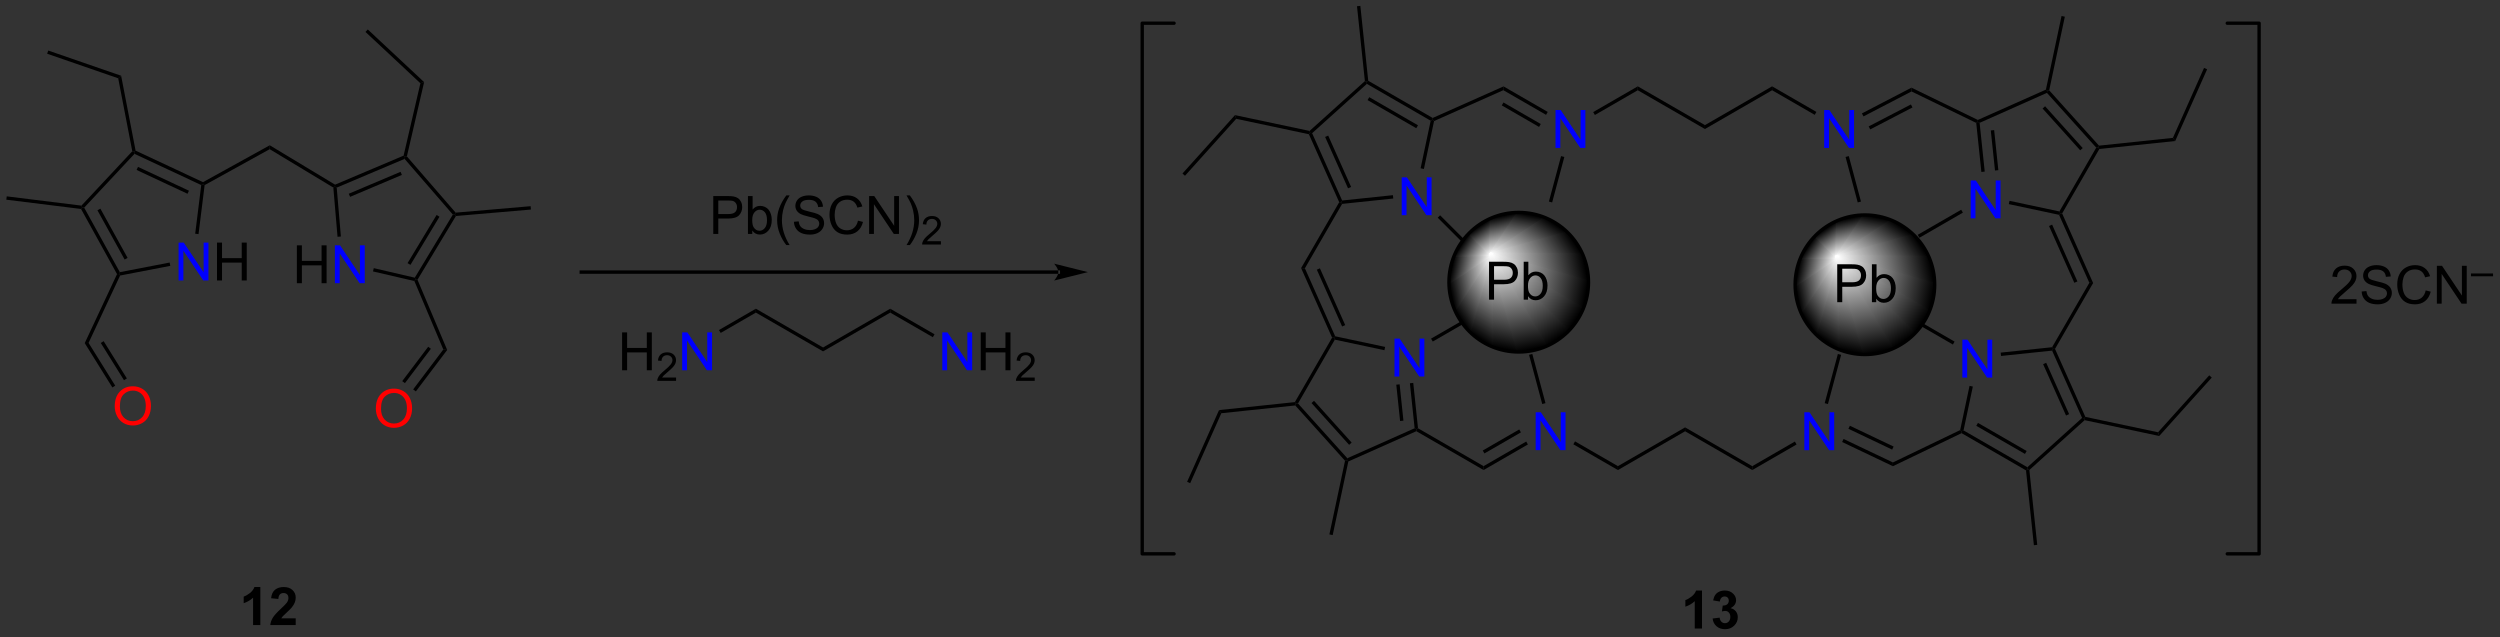 <?xml version="1.0" encoding="UTF-8"?>
<!DOCTYPE svg PUBLIC '-//W3C//DTD SVG 1.0//EN'
          'http://www.w3.org/TR/2001/REC-SVG-20010904/DTD/svg10.dtd'>
<svg stroke-dasharray="none" shape-rendering="auto" xmlns="http://www.w3.org/2000/svg" font-family="'Dialog'" text-rendering="auto" width="1024" fill-opacity="1" color-interpolation="auto" color-rendering="auto" preserveAspectRatio="xMidYMid meet" font-size="12px" viewBox="0 0 1024 261" fill="black" xmlns:xlink="http://www.w3.org/1999/xlink" stroke="black" image-rendering="auto" stroke-miterlimit="10" stroke-linecap="square" stroke-linejoin="miter" font-style="normal" stroke-width="1" height="261" stroke-dashoffset="0" font-weight="normal" stroke-opacity="1"
><rect x="0" y="0" width="1024" height="261" fill="#333333" stroke="none"/><!--Generated by the Batik Graphics2D SVG Generator--><defs id="genericDefs"
  /><g
  ><defs id="defs1"
    ><linearGradient x1="376.341" x2="373.642" gradientUnits="userSpaceOnUse" y1="547.552" y2="560.923" id="gradient1" color-interpolation="sRGB" spreadMethod="pad"
      ><stop stop-color="white" offset="0%"
        /><stop stop-color="black" offset="100%"
      /></linearGradient
      ><linearGradient x1="376.341" x2="373.642" gradientUnits="userSpaceOnUse" y1="547.552" y2="560.923" id="gradient2" color-interpolation="sRGB" spreadMethod="pad"
      ><stop stop-color="white" offset="0%"
        /><stop stop-color="black" offset="100%"
      /></linearGradient
      ><linearGradient x1="376.341" x2="369.916" gradientUnits="userSpaceOnUse" y1="547.552" y2="557.082" id="gradient3" color-interpolation="sRGB" spreadMethod="pad"
      ><stop stop-color="white" offset="0%"
        /><stop stop-color="black" offset="100%"
      /></linearGradient
      ><linearGradient x1="376.341" x2="369.916" gradientUnits="userSpaceOnUse" y1="547.552" y2="557.082" id="gradient4" color-interpolation="sRGB" spreadMethod="pad"
      ><stop stop-color="white" offset="0%"
        /><stop stop-color="black" offset="100%"
      /></linearGradient
      ><linearGradient x1="376.341" x2="368.701" gradientUnits="userSpaceOnUse" y1="547.552" y2="552.703" id="gradient5" color-interpolation="sRGB" spreadMethod="pad"
      ><stop stop-color="white" offset="0%"
        /><stop stop-color="black" offset="100%"
      /></linearGradient
      ><linearGradient x1="376.341" x2="368.701" gradientUnits="userSpaceOnUse" y1="547.552" y2="552.703" id="gradient6" color-interpolation="sRGB" spreadMethod="pad"
      ><stop stop-color="white" offset="0%"
        /><stop stop-color="black" offset="100%"
      /></linearGradient
      ><linearGradient x1="376.341" x2="369.442" gradientUnits="userSpaceOnUse" y1="547.552" y2="548.945" id="gradient7" color-interpolation="sRGB" spreadMethod="pad"
      ><stop stop-color="white" offset="0%"
        /><stop stop-color="black" offset="100%"
      /></linearGradient
      ><linearGradient x1="376.341" x2="369.442" gradientUnits="userSpaceOnUse" y1="547.552" y2="548.945" id="gradient8" color-interpolation="sRGB" spreadMethod="pad"
      ><stop stop-color="white" offset="0%"
        /><stop stop-color="black" offset="100%"
      /></linearGradient
      ><linearGradient x1="376.341" x2="371.079" gradientUnits="userSpaceOnUse" y1="547.552" y2="546.49" id="gradient9" color-interpolation="sRGB" spreadMethod="pad"
      ><stop stop-color="white" offset="0%"
        /><stop stop-color="black" offset="100%"
      /></linearGradient
      ><linearGradient x1="376.341" x2="371.079" gradientUnits="userSpaceOnUse" y1="547.552" y2="546.49" id="gradient10" color-interpolation="sRGB" spreadMethod="pad"
      ><stop stop-color="white" offset="0%"
        /><stop stop-color="black" offset="100%"
      /></linearGradient
      ><linearGradient x1="376.341" x2="372.613" gradientUnits="userSpaceOnUse" y1="547.552" y2="545.038" id="gradient11" color-interpolation="sRGB" spreadMethod="pad"
      ><stop stop-color="white" offset="0%"
        /><stop stop-color="black" offset="100%"
      /></linearGradient
      ><linearGradient x1="376.341" x2="372.613" gradientUnits="userSpaceOnUse" y1="547.552" y2="545.038" id="gradient12" color-interpolation="sRGB" spreadMethod="pad"
      ><stop stop-color="white" offset="0%"
        /><stop stop-color="black" offset="100%"
      /></linearGradient
      ><linearGradient x1="376.341" x2="373.828" gradientUnits="userSpaceOnUse" y1="547.552" y2="543.823" id="gradient13" color-interpolation="sRGB" spreadMethod="pad"
      ><stop stop-color="white" offset="0%"
        /><stop stop-color="black" offset="100%"
      /></linearGradient
      ><linearGradient x1="376.341" x2="373.828" gradientUnits="userSpaceOnUse" y1="547.552" y2="543.823" id="gradient14" color-interpolation="sRGB" spreadMethod="pad"
      ><stop stop-color="white" offset="0%"
        /><stop stop-color="black" offset="100%"
      /></linearGradient
      ><linearGradient x1="376.341" x2="375.279" gradientUnits="userSpaceOnUse" y1="547.552" y2="542.289" id="gradient15" color-interpolation="sRGB" spreadMethod="pad"
      ><stop stop-color="white" offset="0%"
        /><stop stop-color="black" offset="100%"
      /></linearGradient
      ><linearGradient x1="376.341" x2="375.279" gradientUnits="userSpaceOnUse" y1="547.552" y2="542.289" id="gradient16" color-interpolation="sRGB" spreadMethod="pad"
      ><stop stop-color="white" offset="0%"
        /><stop stop-color="black" offset="100%"
      /></linearGradient
      ><linearGradient x1="376.341" x2="377.734" gradientUnits="userSpaceOnUse" y1="547.552" y2="540.652" id="gradient17" color-interpolation="sRGB" spreadMethod="pad"
      ><stop stop-color="white" offset="0%"
        /><stop stop-color="black" offset="100%"
      /></linearGradient
      ><linearGradient x1="376.341" x2="377.734" gradientUnits="userSpaceOnUse" y1="547.552" y2="540.652" id="gradient18" color-interpolation="sRGB" spreadMethod="pad"
      ><stop stop-color="white" offset="0%"
        /><stop stop-color="black" offset="100%"
      /></linearGradient
      ><linearGradient x1="376.341" x2="381.493" gradientUnits="userSpaceOnUse" y1="547.552" y2="539.912" id="gradient19" color-interpolation="sRGB" spreadMethod="pad"
      ><stop stop-color="white" offset="0%"
        /><stop stop-color="black" offset="100%"
      /></linearGradient
      ><linearGradient x1="376.341" x2="381.493" gradientUnits="userSpaceOnUse" y1="547.552" y2="539.912" id="gradient20" color-interpolation="sRGB" spreadMethod="pad"
      ><stop stop-color="white" offset="0%"
        /><stop stop-color="black" offset="100%"
      /></linearGradient
      ><linearGradient x1="376.341" x2="385.872" gradientUnits="userSpaceOnUse" y1="547.552" y2="541.127" id="gradient21" color-interpolation="sRGB" spreadMethod="pad"
      ><stop stop-color="white" offset="0%"
        /><stop stop-color="black" offset="100%"
      /></linearGradient
      ><linearGradient x1="376.341" x2="385.872" gradientUnits="userSpaceOnUse" y1="547.552" y2="541.127" id="gradient22" color-interpolation="sRGB" spreadMethod="pad"
      ><stop stop-color="white" offset="0%"
        /><stop stop-color="black" offset="100%"
      /></linearGradient
      ><linearGradient x1="376.341" x2="389.712" gradientUnits="userSpaceOnUse" y1="547.552" y2="544.853" id="gradient23" color-interpolation="sRGB" spreadMethod="pad"
      ><stop stop-color="white" offset="0%"
        /><stop stop-color="black" offset="100%"
      /></linearGradient
      ><linearGradient x1="376.341" x2="389.712" gradientUnits="userSpaceOnUse" y1="547.552" y2="544.853" id="gradient24" color-interpolation="sRGB" spreadMethod="pad"
      ><stop stop-color="white" offset="0%"
        /><stop stop-color="black" offset="100%"
      /></linearGradient
      ><linearGradient x1="376.341" x2="391.349" gradientUnits="userSpaceOnUse" y1="547.552" y2="550.582" id="gradient25" color-interpolation="sRGB" spreadMethod="pad"
      ><stop stop-color="white" offset="0%"
        /><stop stop-color="black" offset="100%"
      /></linearGradient
      ><linearGradient x1="376.341" x2="391.349" gradientUnits="userSpaceOnUse" y1="547.552" y2="550.582" id="gradient26" color-interpolation="sRGB" spreadMethod="pad"
      ><stop stop-color="white" offset="0%"
        /><stop stop-color="black" offset="100%"
      /></linearGradient
      ><linearGradient x1="376.341" x2="389.783" gradientUnits="userSpaceOnUse" y1="547.552" y2="556.615" id="gradient27" color-interpolation="sRGB" spreadMethod="pad"
      ><stop stop-color="white" offset="0%"
        /><stop stop-color="black" offset="100%"
      /></linearGradient
      ><linearGradient x1="376.341" x2="389.783" gradientUnits="userSpaceOnUse" y1="547.552" y2="556.615" id="gradient28" color-interpolation="sRGB" spreadMethod="pad"
      ><stop stop-color="white" offset="0%"
        /><stop stop-color="black" offset="100%"
      /></linearGradient
      ><linearGradient x1="376.341" x2="385.404" gradientUnits="userSpaceOnUse" y1="547.552" y2="560.994" id="gradient29" color-interpolation="sRGB" spreadMethod="pad"
      ><stop stop-color="white" offset="0%"
        /><stop stop-color="black" offset="100%"
      /></linearGradient
      ><linearGradient x1="376.341" x2="385.404" gradientUnits="userSpaceOnUse" y1="547.552" y2="560.994" id="gradient30" color-interpolation="sRGB" spreadMethod="pad"
      ><stop stop-color="white" offset="0%"
        /><stop stop-color="black" offset="100%"
      /></linearGradient
      ><linearGradient x1="376.341" x2="379.371" gradientUnits="userSpaceOnUse" y1="547.552" y2="562.56" id="gradient31" color-interpolation="sRGB" spreadMethod="pad"
      ><stop stop-color="white" offset="0%"
        /><stop stop-color="black" offset="100%"
      /></linearGradient
      ><linearGradient x1="376.341" x2="379.371" gradientUnits="userSpaceOnUse" y1="547.552" y2="562.56" id="gradient32" color-interpolation="sRGB" spreadMethod="pad"
      ><stop stop-color="white" offset="0%"
        /><stop stop-color="black" offset="100%"
      /></linearGradient
      ><linearGradient x1="324.018" x2="321.318" gradientUnits="userSpaceOnUse" y1="547.17" y2="560.541" id="gradient33" color-interpolation="sRGB" spreadMethod="pad"
      ><stop stop-color="white" offset="0%"
        /><stop stop-color="black" offset="100%"
      /></linearGradient
      ><linearGradient x1="324.018" x2="321.318" gradientUnits="userSpaceOnUse" y1="547.17" y2="560.541" id="gradient34" color-interpolation="sRGB" spreadMethod="pad"
      ><stop stop-color="white" offset="0%"
        /><stop stop-color="black" offset="100%"
      /></linearGradient
      ><linearGradient x1="324.018" x2="317.592" gradientUnits="userSpaceOnUse" y1="547.17" y2="556.7" id="gradient35" color-interpolation="sRGB" spreadMethod="pad"
      ><stop stop-color="white" offset="0%"
        /><stop stop-color="black" offset="100%"
      /></linearGradient
      ><linearGradient x1="324.018" x2="317.592" gradientUnits="userSpaceOnUse" y1="547.17" y2="556.7" id="gradient36" color-interpolation="sRGB" spreadMethod="pad"
      ><stop stop-color="white" offset="0%"
        /><stop stop-color="black" offset="100%"
      /></linearGradient
      ><linearGradient x1="324.018" x2="316.378" gradientUnits="userSpaceOnUse" y1="547.17" y2="552.321" id="gradient37" color-interpolation="sRGB" spreadMethod="pad"
      ><stop stop-color="white" offset="0%"
        /><stop stop-color="black" offset="100%"
      /></linearGradient
      ><linearGradient x1="324.018" x2="316.378" gradientUnits="userSpaceOnUse" y1="547.17" y2="552.321" id="gradient38" color-interpolation="sRGB" spreadMethod="pad"
      ><stop stop-color="white" offset="0%"
        /><stop stop-color="black" offset="100%"
      /></linearGradient
      ><linearGradient x1="324.018" x2="317.118" gradientUnits="userSpaceOnUse" y1="547.17" y2="548.563" id="gradient39" color-interpolation="sRGB" spreadMethod="pad"
      ><stop stop-color="white" offset="0%"
        /><stop stop-color="black" offset="100%"
      /></linearGradient
      ><linearGradient x1="324.018" x2="317.118" gradientUnits="userSpaceOnUse" y1="547.17" y2="548.563" id="gradient40" color-interpolation="sRGB" spreadMethod="pad"
      ><stop stop-color="white" offset="0%"
        /><stop stop-color="black" offset="100%"
      /></linearGradient
      ><linearGradient x1="324.018" x2="318.755" gradientUnits="userSpaceOnUse" y1="547.17" y2="546.108" id="gradient41" color-interpolation="sRGB" spreadMethod="pad"
      ><stop stop-color="white" offset="0%"
        /><stop stop-color="black" offset="100%"
      /></linearGradient
      ><linearGradient x1="324.018" x2="318.755" gradientUnits="userSpaceOnUse" y1="547.17" y2="546.108" id="gradient42" color-interpolation="sRGB" spreadMethod="pad"
      ><stop stop-color="white" offset="0%"
        /><stop stop-color="black" offset="100%"
      /></linearGradient
      ><linearGradient x1="324.018" x2="320.289" gradientUnits="userSpaceOnUse" y1="547.17" y2="544.656" id="gradient43" color-interpolation="sRGB" spreadMethod="pad"
      ><stop stop-color="white" offset="0%"
        /><stop stop-color="black" offset="100%"
      /></linearGradient
      ><linearGradient x1="324.018" x2="320.289" gradientUnits="userSpaceOnUse" y1="547.17" y2="544.656" id="gradient44" color-interpolation="sRGB" spreadMethod="pad"
      ><stop stop-color="white" offset="0%"
        /><stop stop-color="black" offset="100%"
      /></linearGradient
      ><linearGradient x1="324.018" x2="321.504" gradientUnits="userSpaceOnUse" y1="547.17" y2="543.441" id="gradient45" color-interpolation="sRGB" spreadMethod="pad"
      ><stop stop-color="white" offset="0%"
        /><stop stop-color="black" offset="100%"
      /></linearGradient
      ><linearGradient x1="324.018" x2="321.504" gradientUnits="userSpaceOnUse" y1="547.17" y2="543.441" id="gradient46" color-interpolation="sRGB" spreadMethod="pad"
      ><stop stop-color="white" offset="0%"
        /><stop stop-color="black" offset="100%"
      /></linearGradient
      ><linearGradient x1="324.018" x2="322.955" gradientUnits="userSpaceOnUse" y1="547.17" y2="541.907" id="gradient47" color-interpolation="sRGB" spreadMethod="pad"
      ><stop stop-color="white" offset="0%"
        /><stop stop-color="black" offset="100%"
      /></linearGradient
      ><linearGradient x1="324.018" x2="322.955" gradientUnits="userSpaceOnUse" y1="547.17" y2="541.907" id="gradient48" color-interpolation="sRGB" spreadMethod="pad"
      ><stop stop-color="white" offset="0%"
        /><stop stop-color="black" offset="100%"
      /></linearGradient
      ><linearGradient x1="324.018" x2="325.411" gradientUnits="userSpaceOnUse" y1="547.17" y2="540.27" id="gradient49" color-interpolation="sRGB" spreadMethod="pad"
      ><stop stop-color="white" offset="0%"
        /><stop stop-color="black" offset="100%"
      /></linearGradient
      ><linearGradient x1="324.018" x2="325.411" gradientUnits="userSpaceOnUse" y1="547.17" y2="540.27" id="gradient50" color-interpolation="sRGB" spreadMethod="pad"
      ><stop stop-color="white" offset="0%"
        /><stop stop-color="black" offset="100%"
      /></linearGradient
      ><linearGradient x1="324.018" x2="329.169" gradientUnits="userSpaceOnUse" y1="547.17" y2="539.53" id="gradient51" color-interpolation="sRGB" spreadMethod="pad"
      ><stop stop-color="white" offset="0%"
        /><stop stop-color="black" offset="100%"
      /></linearGradient
      ><linearGradient x1="324.018" x2="329.169" gradientUnits="userSpaceOnUse" y1="547.17" y2="539.53" id="gradient52" color-interpolation="sRGB" spreadMethod="pad"
      ><stop stop-color="white" offset="0%"
        /><stop stop-color="black" offset="100%"
      /></linearGradient
      ><linearGradient x1="324.018" x2="333.548" gradientUnits="userSpaceOnUse" y1="547.17" y2="540.745" id="gradient53" color-interpolation="sRGB" spreadMethod="pad"
      ><stop stop-color="white" offset="0%"
        /><stop stop-color="black" offset="100%"
      /></linearGradient
      ><linearGradient x1="324.018" x2="333.548" gradientUnits="userSpaceOnUse" y1="547.17" y2="540.745" id="gradient54" color-interpolation="sRGB" spreadMethod="pad"
      ><stop stop-color="white" offset="0%"
        /><stop stop-color="black" offset="100%"
      /></linearGradient
      ><linearGradient x1="324.018" x2="337.389" gradientUnits="userSpaceOnUse" y1="547.17" y2="544.471" id="gradient55" color-interpolation="sRGB" spreadMethod="pad"
      ><stop stop-color="white" offset="0%"
        /><stop stop-color="black" offset="100%"
      /></linearGradient
      ><linearGradient x1="324.018" x2="337.389" gradientUnits="userSpaceOnUse" y1="547.17" y2="544.471" id="gradient56" color-interpolation="sRGB" spreadMethod="pad"
      ><stop stop-color="white" offset="0%"
        /><stop stop-color="black" offset="100%"
      /></linearGradient
      ><linearGradient x1="324.018" x2="339.026" gradientUnits="userSpaceOnUse" y1="547.17" y2="550.2" id="gradient57" color-interpolation="sRGB" spreadMethod="pad"
      ><stop stop-color="white" offset="0%"
        /><stop stop-color="black" offset="100%"
      /></linearGradient
      ><linearGradient x1="324.018" x2="339.026" gradientUnits="userSpaceOnUse" y1="547.17" y2="550.2" id="gradient58" color-interpolation="sRGB" spreadMethod="pad"
      ><stop stop-color="white" offset="0%"
        /><stop stop-color="black" offset="100%"
      /></linearGradient
      ><linearGradient x1="324.018" x2="337.46" gradientUnits="userSpaceOnUse" y1="547.17" y2="556.233" id="gradient59" color-interpolation="sRGB" spreadMethod="pad"
      ><stop stop-color="white" offset="0%"
        /><stop stop-color="black" offset="100%"
      /></linearGradient
      ><linearGradient x1="324.018" x2="337.46" gradientUnits="userSpaceOnUse" y1="547.17" y2="556.233" id="gradient60" color-interpolation="sRGB" spreadMethod="pad"
      ><stop stop-color="white" offset="0%"
        /><stop stop-color="black" offset="100%"
      /></linearGradient
      ><linearGradient x1="324.018" x2="333.081" gradientUnits="userSpaceOnUse" y1="547.17" y2="560.612" id="gradient61" color-interpolation="sRGB" spreadMethod="pad"
      ><stop stop-color="white" offset="0%"
        /><stop stop-color="black" offset="100%"
      /></linearGradient
      ><linearGradient x1="324.018" x2="333.081" gradientUnits="userSpaceOnUse" y1="547.17" y2="560.612" id="gradient62" color-interpolation="sRGB" spreadMethod="pad"
      ><stop stop-color="white" offset="0%"
        /><stop stop-color="black" offset="100%"
      /></linearGradient
      ><linearGradient x1="324.018" x2="327.048" gradientUnits="userSpaceOnUse" y1="547.17" y2="562.178" id="gradient63" color-interpolation="sRGB" spreadMethod="pad"
      ><stop stop-color="white" offset="0%"
        /><stop stop-color="black" offset="100%"
      /></linearGradient
      ><linearGradient x1="324.018" x2="327.048" gradientUnits="userSpaceOnUse" y1="547.17" y2="562.178" id="gradient64" color-interpolation="sRGB" spreadMethod="pad"
      ><stop stop-color="white" offset="0%"
        /><stop stop-color="black" offset="100%"
      /></linearGradient
      ><clipPath clipPathUnits="userSpaceOnUse" id="clipPath1"
      ><path d="M0.633 0.633 L389.236 0.633 L389.236 99.539 L0.633 99.539 L0.633 0.633 Z"
      /></clipPath
      ><clipPath clipPathUnits="userSpaceOnUse" id="clipPath2"
      ><path d="M98.675 508.653 L98.675 604.809 L476.473 604.809 L476.473 508.653 Z"
      /></clipPath
      ><clipPath clipPathUnits="userSpaceOnUse" id="clipPath3"
      ><path d="M380.561 541.223 C374.735 541.223 370.012 545.946 370.012 551.771 C370.012 557.597 374.735 562.32 380.561 562.32 C386.387 562.32 391.109 557.597 391.109 551.771 C391.109 545.946 386.387 541.223 380.561 541.223 Z"
      /></clipPath
      ><clipPath clipPathUnits="userSpaceOnUse" id="clipPath4"
      ><path d="M328.237 540.841 C322.411 540.841 317.689 545.564 317.689 551.389 C317.689 557.215 322.411 561.938 328.237 561.938 C334.063 561.938 338.786 557.215 338.786 551.389 C338.786 545.564 334.063 540.841 328.237 540.841 Z"
      /></clipPath
    ></defs
    ><g fill="blue" transform="scale(2.635,2.635) translate(-0.633,-0.633) matrix(1.029,0,0,1.029,-100.864,-522.568)" stroke="blue"
    ><path d="M309.295 565.332 L309.295 559.605 L310.074 559.605 L313.082 564.1 L313.082 559.605 L313.808 559.605 L313.808 565.332 L313.03 565.332 L310.022 560.832 L310.022 565.332 L309.295 565.332 Z" stroke="none" clip-path="url(#clipPath2)"
    /></g
    ><g transform="matrix(2.71,0,0,2.71,-267.452,-1378.673)"
    ><path d="M300.029 559.769 L300.315 559.784 L300.443 560.072 L294.874 569.718 L294.56 569.751 L294.404 569.511 Z" stroke="none" clip-path="url(#clipPath2)"
    /></g
    ><g transform="matrix(2.71,0,0,2.71,-267.452,-1378.673)"
    ><path d="M294.458 570.018 L294.56 569.751 L294.874 569.718 L302.327 577.995 L302.261 578.303 L301.985 578.378 ZM296.917 569.654 L302.604 575.97 L302.983 575.628 L297.296 569.313 Z" stroke="none" clip-path="url(#clipPath2)"
    /></g
    ><g transform="matrix(2.71,0,0,2.71,-267.452,-1378.673)"
    ><path d="M302.484 578.484 L302.261 578.303 L302.327 577.995 L312.502 573.464 L312.775 573.622 L312.76 573.908 Z" stroke="none" clip-path="url(#clipPath2)"
    /></g
    ><g transform="matrix(2.71,0,0,2.71,-267.452,-1378.673)"
    ><path d="M313.015 573.466 L312.775 573.622 L312.502 573.464 L311.788 566.662 L312.296 566.609 ZM310.812 572.316 L310.236 566.825 L309.729 566.878 L310.305 572.369 Z" stroke="none" clip-path="url(#clipPath2)"
    /></g
    ><g transform="matrix(2.71,0,0,2.71,-267.452,-1378.673)"
    ><path d="M308.045 561.169 L307.938 561.668 L300.443 560.072 L300.315 559.784 L300.495 559.562 Z" stroke="none" clip-path="url(#clipPath2)"
    /></g
    ><g transform="matrix(2.71,0,0,2.71,-267.452,-1378.673)"
    ><path d="M300.495 559.562 L300.315 559.784 L300.029 559.769 L295.346 549.256 L295.918 549.286 ZM302.011 557.874 L298.187 549.29 L297.721 549.497 L301.545 558.082 Z" stroke="none" clip-path="url(#clipPath2)"
    /></g
    ><g fill="blue" transform="matrix(2.71,0,0,2.71,-267.452,-1378.673)" stroke="blue"
    ><path d="M310.551 541.262 L310.551 535.535 L311.33 535.535 L314.338 540.03 L314.338 535.535 L315.065 535.535 L315.065 541.262 L314.286 541.262 L311.278 536.762 L311.278 541.262 L310.551 541.262 Z" stroke="none" clip-path="url(#clipPath2)"
    /></g
    ><g transform="matrix(2.71,0,0,2.71,-267.452,-1378.673)"
    ><path d="M315.233 526.565 L315.218 526.851 L314.93 526.979 L305.284 521.411 L305.251 521.097 L305.491 520.941 ZM313.007 527.672 L305.647 523.423 L305.392 523.865 L312.752 528.114 Z" stroke="none" clip-path="url(#clipPath2)"
    /></g
    ><g transform="matrix(2.71,0,0,2.71,-267.452,-1378.673)"
    ><path d="M304.984 520.995 L305.251 521.097 L305.284 521.411 L297.01 528.867 L296.702 528.801 L296.627 528.525 Z" stroke="none" clip-path="url(#clipPath2)"
    /></g
    ><g transform="matrix(2.71,0,0,2.71,-267.452,-1378.673)"
    ><path d="M296.522 529.024 L296.702 528.801 L297.01 528.867 L301.548 539.039 L301.39 539.312 L301.104 539.297 ZM298.974 529.436 L302.437 537.198 L302.903 536.99 L299.44 529.229 Z" stroke="none" clip-path="url(#clipPath2)"
    /></g
    ><g transform="matrix(2.71,0,0,2.71,-267.452,-1378.673)"
    ><path d="M301.546 539.552 L301.39 539.312 L301.548 539.039 L309.221 538.234 L309.274 538.741 Z" stroke="none" clip-path="url(#clipPath2)"
    /></g
    ><g transform="matrix(2.71,0,0,2.71,-267.452,-1378.673)"
    ><path d="M313.905 534.276 L313.406 534.17 L314.93 526.979 L315.218 526.851 L315.441 527.031 Z" stroke="none" clip-path="url(#clipPath2)"
    /></g
    ><g transform="matrix(2.71,0,0,2.71,-267.452,-1378.673)"
    ><path d="M295.918 549.286 L295.346 549.256 L301.104 539.297 L301.39 539.312 L301.546 539.552 Z" stroke="none" clip-path="url(#clipPath2)"
    /></g
    ><g transform="matrix(2.71,0,0,2.71,-267.452,-1378.673)"
    ><path d="M138.038 603.21 L136.942 603.21 L136.942 599.072 Q136.34 599.635 135.522 599.906 L135.522 598.908 Q135.952 598.768 136.455 598.377 Q136.96 597.984 137.147 597.46 L138.038 597.46 L138.038 603.21 ZM143.386 602.189 L143.386 603.21 L139.539 603.21 Q139.602 602.632 139.914 602.114 Q140.227 601.596 141.149 600.742 Q141.891 600.049 142.058 599.804 Q142.284 599.463 142.284 599.132 Q142.284 598.765 142.086 598.567 Q141.891 598.369 141.542 598.369 Q141.198 598.369 140.995 598.577 Q140.792 598.783 140.761 599.265 L139.667 599.156 Q139.766 598.249 140.281 597.856 Q140.797 597.46 141.571 597.46 Q142.417 597.46 142.901 597.919 Q143.386 598.374 143.386 599.054 Q143.386 599.439 143.248 599.791 Q143.11 600.14 142.808 600.523 Q142.61 600.775 142.089 601.252 Q141.571 601.729 141.43 601.885 Q141.292 602.041 141.206 602.189 L143.386 602.189 Z" stroke="none" clip-path="url(#clipPath2)"
    /></g
    ><g transform="matrix(2.71,0,0,2.71,-267.452,-1378.673)"
    ><path d="M305.491 520.941 L305.251 521.097 L304.984 520.995 L303.792 509.679 L304.299 509.625 Z" stroke="none" clip-path="url(#clipPath2)"
    /></g
    ><g transform="matrix(2.71,0,0,2.71,-267.452,-1378.673)"
    ><path d="M296.627 528.525 L296.702 528.801 L296.522 529.024 L285.534 526.695 L285.352 526.135 Z" stroke="none" clip-path="url(#clipPath2)"
    /></g
    ><g transform="matrix(2.71,0,0,2.71,-267.452,-1378.673)"
    ><path d="M294.404 569.511 L294.56 569.751 L294.458 570.018 L283.288 571.192 L282.941 570.716 Z" stroke="none" clip-path="url(#clipPath2)"
    /></g
    ><g transform="matrix(2.71,0,0,2.71,-267.452,-1378.673)"
    ><path d="M301.985 578.378 L302.261 578.303 L302.484 578.484 L300.118 589.614 L299.619 589.508 Z" stroke="none" clip-path="url(#clipPath2)"
    /></g
    ><g transform="matrix(2.71,0,0,2.71,-267.452,-1378.673)"
    ><path d="M315.441 527.031 L315.218 526.851 L315.233 526.565 L325.941 521.794 L325.911 522.366 Z" stroke="none" clip-path="url(#clipPath2)"
    /></g
    ><g transform="matrix(2.71,0,0,2.71,-267.452,-1378.673)"
    ><path d="M312.76 573.908 L312.775 573.622 L313.015 573.466 L322.926 579.19 L322.926 579.779 Z" stroke="none" clip-path="url(#clipPath2)"
    /></g
    ><g fill="blue" transform="matrix(2.71,0,0,2.71,-267.452,-1378.673)" stroke="blue"
    ><path d="M330.799 576.774 L330.799 571.047 L331.578 571.047 L334.586 575.542 L334.586 571.047 L335.312 571.047 L335.312 576.774 L334.534 576.774 L331.526 572.274 L331.526 576.774 L330.799 576.774 Z" stroke="none" clip-path="url(#clipPath2)"
    /></g
    ><g transform="matrix(2.71,0,0,2.71,-267.452,-1378.673)"
    ><path d="M322.926 579.779 L322.926 579.19 L329.368 575.471 L329.623 575.913 ZM323.054 577.269 L328.568 574.086 L328.313 573.644 L322.799 576.827 Z" stroke="none" clip-path="url(#clipPath2)"
    /></g
    ><g transform="matrix(2.71,0,0,2.71,-267.452,-1378.673)"
    ><path d="M336.491 575.889 L336.746 575.447 L343.23 579.191 L343.23 579.781 Z" stroke="none" clip-path="url(#clipPath2)"
    /></g
    ><g transform="matrix(2.71,0,0,2.71,-267.452,-1378.673)"
    ><path d="M343.23 579.781 L343.23 579.191 L353.383 573.331 L353.382 573.92 Z" stroke="none" clip-path="url(#clipPath2)"
    /></g
    ><g transform="matrix(2.71,0,0,2.71,-267.452,-1378.673)"
    ><path d="M353.382 573.92 L353.383 573.331 L363.534 579.193 L363.534 579.782 Z" stroke="none" clip-path="url(#clipPath2)"
    /></g
    ><g fill="blue" transform="matrix(2.71,0,0,2.71,-267.452,-1378.673)" stroke="blue"
    ><path d="M333.799 531.091 L333.799 525.365 L334.577 525.365 L337.585 529.859 L337.585 525.365 L338.312 525.365 L338.312 531.091 L337.533 531.091 L334.525 526.591 L334.525 531.091 L333.799 531.091 Z" stroke="none" clip-path="url(#clipPath2)"
    /></g
    ><g transform="matrix(2.71,0,0,2.71,-267.452,-1378.673)"
    ><path d="M325.911 522.366 L325.941 521.794 L332.622 525.652 L332.367 526.093 ZM325.675 524.666 L331.312 527.921 L331.567 527.479 L325.93 524.224 Z" stroke="none" clip-path="url(#clipPath2)"
    /></g
    ><g transform="matrix(2.71,0,0,2.71,-267.452,-1378.673)"
    ><path d="M339.746 526.118 L339.49 525.676 L346.23 521.785 L346.23 522.375 Z" stroke="none" clip-path="url(#clipPath2)"
    /></g
    ><g transform="matrix(2.71,0,0,2.71,-267.452,-1378.673)"
    ><path d="M346.23 522.375 L346.23 521.785 L356.382 527.646 L356.382 528.236 Z" stroke="none" clip-path="url(#clipPath2)"
    /></g
    ><g transform="matrix(2.71,0,0,2.71,-267.452,-1378.673)"
    ><path d="M356.382 528.236 L356.382 527.646 L366.534 521.785 L366.534 522.375 Z" stroke="none" clip-path="url(#clipPath2)"
    /></g
    ><g fill="blue" transform="matrix(2.71,0,0,2.71,-267.452,-1378.673)" stroke="blue"
    ><path d="M374.406 531.091 L374.406 525.365 L375.185 525.365 L378.193 529.859 L378.193 525.365 L378.92 525.365 L378.92 531.091 L378.141 531.091 L375.133 526.591 L375.133 531.091 L374.406 531.091 Z" stroke="none" clip-path="url(#clipPath2)"
    /></g
    ><g transform="matrix(2.71,0,0,2.71,-267.452,-1378.673)"
    ><path d="M366.534 522.375 L366.534 521.785 L373.23 525.652 L372.975 526.093 Z" stroke="none" clip-path="url(#clipPath2)"
    /></g
    ><g fill="blue" transform="matrix(2.71,0,0,2.71,-267.452,-1378.673)" stroke="blue"
    ><path d="M371.407 576.777 L371.407 571.05 L372.185 571.05 L375.193 575.545 L375.193 571.05 L375.92 571.05 L375.92 576.777 L375.141 576.777 L372.133 572.277 L372.133 576.777 L371.407 576.777 Z" stroke="none" clip-path="url(#clipPath2)"
    /></g
    ><g transform="matrix(2.71,0,0,2.71,-267.452,-1378.673)"
    ><path d="M363.534 579.782 L363.534 579.193 L369.975 575.474 L370.23 575.916 Z" stroke="none" clip-path="url(#clipPath2)"
    /></g
    ><g transform="matrix(2.71,0,0,2.71,-267.452,-1378.673)"
    ><path d="M377.117 575.543 L377.336 575.082 L384.792 578.632 L384.793 579.198 ZM378.068 573.543 L384.678 576.69 L384.897 576.23 L378.288 573.083 Z" stroke="none" clip-path="url(#clipPath2)"
    /></g
    ><g transform="matrix(2.71,0,0,2.71,-267.452,-1378.673)"
    ><path d="M380.344 526.329 L380.108 525.876 L387.598 521.985 L387.605 522.556 ZM381.364 528.293 L387.752 524.975 L387.517 524.523 L381.129 527.841 Z" stroke="none" clip-path="url(#clipPath2)"
    /></g
    ><g transform="matrix(2.71,0,0,2.71,-267.452,-1378.673)"
    ><path d="M285.352 526.135 L285.534 526.695 L277.794 535.302 L277.414 534.96 Z" stroke="none" clip-path="url(#clipPath2)"
    /></g
    ><g transform="matrix(2.71,0,0,2.71,-267.452,-1378.673)"
    ><path d="M282.941 570.716 L283.288 571.192 L278.58 581.767 L278.114 581.559 Z" stroke="none" clip-path="url(#clipPath2)"
    /></g
    ><g fill="blue" transform="matrix(2.71,0,0,2.71,-267.452,-1378.673)" stroke="blue"
    ><path d="M396.545 541.735 L396.545 536.009 L397.323 536.009 L400.331 540.504 L400.331 536.009 L401.058 536.009 L401.058 541.735 L400.279 541.735 L397.271 537.235 L397.271 541.735 L396.545 541.735 Z" stroke="none" clip-path="url(#clipPath2)"
    /></g
    ><g transform="matrix(2.71,0,0,2.71,-267.452,-1378.673)"
    ><path d="M410.37 540.998 L410.084 540.983 L409.956 540.695 L415.525 531.049 L415.838 531.016 L415.994 531.256 Z" stroke="none" clip-path="url(#clipPath2)"
    /></g
    ><g transform="matrix(2.71,0,0,2.71,-267.452,-1378.673)"
    ><path d="M415.941 530.749 L415.838 531.016 L415.525 531.049 L408.072 522.772 L408.137 522.464 L408.414 522.389 ZM413.481 531.113 L407.795 524.798 L407.416 525.139 L413.102 531.454 Z" stroke="none" clip-path="url(#clipPath2)"
    /></g
    ><g transform="matrix(2.71,0,0,2.71,-267.452,-1378.673)"
    ><path d="M407.915 522.283 L408.137 522.464 L408.072 522.772 L397.897 527.303 L397.624 527.145 L397.629 526.864 Z" stroke="none" clip-path="url(#clipPath2)"
    /></g
    ><g transform="matrix(2.71,0,0,2.71,-267.452,-1378.673)"
    ><path d="M397.385 527.312 L397.624 527.145 L397.897 527.303 L398.67 534.67 L398.162 534.724 ZM399.586 528.451 L400.222 534.508 L400.729 534.454 L400.094 528.398 Z" stroke="none" clip-path="url(#clipPath2)"
    /></g
    ><g transform="matrix(2.71,0,0,2.71,-267.452,-1378.673)"
    ><path d="M402.311 539.589 L402.417 539.09 L409.956 540.695 L410.084 540.983 L409.904 541.205 Z" stroke="none" clip-path="url(#clipPath2)"
    /></g
    ><g transform="matrix(2.71,0,0,2.71,-267.452,-1378.673)"
    ><path d="M409.904 541.205 L410.084 540.983 L410.37 540.998 L415.053 551.511 L414.481 551.481 ZM408.388 542.893 L412.211 551.477 L412.678 551.27 L408.854 542.685 Z" stroke="none" clip-path="url(#clipPath2)"
    /></g
    ><g fill="blue" transform="matrix(2.71,0,0,2.71,-267.452,-1378.673)" stroke="blue"
    ><path d="M395.289 565.805 L395.289 560.079 L396.067 560.079 L399.075 564.574 L399.075 560.079 L399.802 560.079 L399.802 565.805 L399.023 565.805 L396.015 561.305 L396.015 565.805 L395.289 565.805 Z" stroke="none" clip-path="url(#clipPath2)"
    /></g
    ><g transform="matrix(2.71,0,0,2.71,-267.452,-1378.673)"
    ><path d="M395.17 574.204 L395.18 573.916 L395.468 573.788 L405.115 579.356 L405.147 579.67 L404.907 579.826 ZM397.391 573.095 L404.752 577.344 L405.007 576.902 L397.647 572.653 Z" stroke="none" clip-path="url(#clipPath2)"
    /></g
    ><g transform="matrix(2.71,0,0,2.71,-267.452,-1378.673)"
    ><path d="M405.415 579.772 L405.147 579.67 L405.115 579.356 L413.389 571.9 L413.697 571.966 L413.771 572.242 Z" stroke="none" clip-path="url(#clipPath2)"
    /></g
    ><g transform="matrix(2.71,0,0,2.71,-267.452,-1378.673)"
    ><path d="M413.877 571.743 L413.697 571.966 L413.389 571.9 L408.851 561.729 L409.008 561.455 L409.294 561.47 ZM411.425 571.331 L407.962 563.569 L407.496 563.777 L410.959 571.539 Z" stroke="none" clip-path="url(#clipPath2)"
    /></g
    ><g transform="matrix(2.71,0,0,2.71,-267.452,-1378.673)"
    ><path d="M408.852 561.215 L409.008 561.455 L408.851 561.729 L401.135 562.538 L401.082 562.03 Z" stroke="none" clip-path="url(#clipPath2)"
    /></g
    ><g transform="matrix(2.71,0,0,2.71,-267.452,-1378.673)"
    ><path d="M396.374 567.056 L396.873 567.162 L395.468 573.788 L395.18 573.916 L394.957 573.74 Z" stroke="none" clip-path="url(#clipPath2)"
    /></g
    ><g transform="matrix(2.71,0,0,2.71,-267.452,-1378.673)"
    ><path d="M414.481 551.481 L415.053 551.511 L409.294 561.47 L409.008 561.455 L408.852 561.215 Z" stroke="none" clip-path="url(#clipPath2)"
    /></g
    ><g transform="matrix(2.71,0,0,2.71,-267.452,-1378.673)"
    ><path d="M404.907 579.826 L405.147 579.67 L405.415 579.772 L406.607 591.088 L406.099 591.142 Z" stroke="none" clip-path="url(#clipPath2)"
    /></g
    ><g transform="matrix(2.71,0,0,2.71,-267.452,-1378.673)"
    ><path d="M413.771 572.242 L413.697 571.966 L413.877 571.743 L424.864 574.072 L425.047 574.632 Z" stroke="none" clip-path="url(#clipPath2)"
    /></g
    ><g transform="matrix(2.71,0,0,2.71,-267.452,-1378.673)"
    ><path d="M415.994 531.256 L415.838 531.016 L415.941 530.749 L427.111 529.574 L427.457 530.051 Z" stroke="none" clip-path="url(#clipPath2)"
    /></g
    ><g transform="matrix(2.71,0,0,2.71,-267.452,-1378.673)"
    ><path d="M408.414 522.389 L408.137 522.464 L407.915 522.283 L410.28 511.153 L410.779 511.259 Z" stroke="none" clip-path="url(#clipPath2)"
    /></g
    ><g transform="matrix(2.71,0,0,2.71,-267.452,-1378.673)"
    ><path d="M425.047 574.632 L424.864 574.072 L432.605 565.466 L432.984 565.807 Z" stroke="none" clip-path="url(#clipPath2)"
    /></g
    ><g transform="matrix(2.71,0,0,2.71,-267.452,-1378.673)"
    ><path d="M427.457 530.051 L427.111 529.574 L431.819 519 L432.285 519.208 Z" stroke="none" clip-path="url(#clipPath2)"
    /></g
    ><g transform="matrix(2.71,0,0,2.71,-267.452,-1378.673)"
    ><path d="M387.605 522.556 L387.598 521.985 L397.629 526.864 L397.624 527.145 L397.385 527.312 Z" stroke="none" clip-path="url(#clipPath2)"
    /></g
    ><g transform="matrix(2.71,0,0,2.71,-267.452,-1378.673)"
    ><path d="M384.793 579.198 L384.792 578.632 L394.957 573.74 L395.18 573.916 L395.17 574.204 Z" stroke="none" clip-path="url(#clipPath2)"
    /></g
    ><g transform="matrix(2.71,0,0,2.71,-267.452,-1378.673)"
    ><path d="M395.113 540.433 L395.368 540.875 L388.8 544.668 L388.544 544.226 Z" stroke="none" clip-path="url(#clipPath2)"
    /></g
    ><g transform="matrix(2.71,0,0,2.71,-267.452,-1378.673)"
    ><path d="M394.112 560.366 L393.857 560.808 L387.288 557.015 L387.543 556.573 Z" stroke="none" clip-path="url(#clipPath2)"
    /></g
    ><g transform="matrix(2.71,0,0,2.71,-267.452,-1378.673)"
    ><path d="M315.243 560.359 L314.987 559.917 L321.599 556.1 L321.854 556.541 Z" stroke="none" clip-path="url(#clipPath2)"
    /></g
    ><g transform="matrix(2.71,0,0,2.71,-267.452,-1378.673)"
    ><path d="M315.995 541.637 L316.356 541.276 L321.3 546.22 L320.939 546.581 Z" stroke="none" clip-path="url(#clipPath2)"
    /></g
    ><g transform="matrix(2.71,0,0,2.71,-267.452,-1378.673)"
    ><path d="M380.561 562.32 C374.735 562.32 370.012 557.597 370.012 551.771 C370.012 545.946 374.735 541.223 380.561 541.223 C386.387 541.223 391.109 545.946 391.109 551.771 C391.109 557.597 386.387 562.32 380.561 562.32" stroke="none" clip-path="url(#clipPath3)"
    /></g
    ><g fill="url(#gradient1)" transform="matrix(2.71,0,0,2.71,-267.452,-1378.673)" stroke="url(#gradient1)"
    ><path d="M376.341 547.552 L380.561 562.32 L376.455 561.491 Z" stroke="none" clip-path="url(#clipPath3)"
    /></g
    ><g fill="url(#gradient2)" stroke-width="0.51" transform="matrix(2.71,0,0,2.71,-267.452,-1378.673)" stroke-linecap="round" stroke="url(#gradient2)" stroke-linejoin="round"
    ><path fill="none" d="M376.341 547.552 L380.561 562.32 L376.455 561.491 Z" clip-path="url(#clipPath3)"
    /></g
    ><g fill="url(#gradient3)" transform="matrix(2.71,0,0,2.71,-267.452,-1378.673)" stroke="url(#gradient3)"
    ><path d="M376.341 547.552 L376.455 561.491 L373.102 559.23 Z" stroke="none" clip-path="url(#clipPath3)"
    /></g
    ><g fill="url(#gradient4)" stroke-width="0.51" transform="matrix(2.71,0,0,2.71,-267.452,-1378.673)" stroke-linecap="round" stroke="url(#gradient4)" stroke-linejoin="round"
    ><path fill="none" d="M376.341 547.552 L376.455 561.491 L373.102 559.23 Z" clip-path="url(#clipPath3)"
    /></g
    ><g fill="url(#gradient5)" transform="matrix(2.71,0,0,2.71,-267.452,-1378.673)" stroke="url(#gradient5)"
    ><path d="M376.341 547.552 L373.102 559.23 L370.841 555.877 Z" stroke="none" clip-path="url(#clipPath3)"
    /></g
    ><g fill="url(#gradient6)" stroke-width="0.51" transform="matrix(2.71,0,0,2.71,-267.452,-1378.673)" stroke-linecap="round" stroke="url(#gradient6)" stroke-linejoin="round"
    ><path fill="none" d="M376.341 547.552 L373.102 559.23 L370.841 555.877 Z" clip-path="url(#clipPath3)"
    /></g
    ><g fill="url(#gradient7)" transform="matrix(2.71,0,0,2.71,-267.452,-1378.673)" stroke="url(#gradient7)"
    ><path d="M376.341 547.552 L370.841 555.877 L370.012 551.771 Z" stroke="none" clip-path="url(#clipPath3)"
    /></g
    ><g fill="url(#gradient8)" stroke-width="0.51" transform="matrix(2.71,0,0,2.71,-267.452,-1378.673)" stroke-linecap="round" stroke="url(#gradient8)" stroke-linejoin="round"
    ><path fill="none" d="M376.341 547.552 L370.841 555.877 L370.012 551.771 Z" clip-path="url(#clipPath3)"
    /></g
    ><g fill="url(#gradient9)" transform="matrix(2.71,0,0,2.71,-267.452,-1378.673)" stroke="url(#gradient9)"
    ><path d="M376.341 547.552 L370.012 551.771 L370.841 547.665 Z" stroke="none" clip-path="url(#clipPath3)"
    /></g
    ><g fill="url(#gradient10)" stroke-width="0.51" transform="matrix(2.71,0,0,2.71,-267.452,-1378.673)" stroke-linecap="round" stroke="url(#gradient10)" stroke-linejoin="round"
    ><path fill="none" d="M376.341 547.552 L370.012 551.771 L370.841 547.665 Z" clip-path="url(#clipPath3)"
    /></g
    ><g fill="url(#gradient11)" transform="matrix(2.71,0,0,2.71,-267.452,-1378.673)" stroke="url(#gradient11)"
    ><path d="M376.341 547.552 L370.841 547.665 L373.102 544.313 Z" stroke="none" clip-path="url(#clipPath3)"
    /></g
    ><g fill="url(#gradient12)" stroke-width="0.51" transform="matrix(2.71,0,0,2.71,-267.452,-1378.673)" stroke-linecap="round" stroke="url(#gradient12)" stroke-linejoin="round"
    ><path fill="none" d="M376.341 547.552 L370.841 547.665 L373.102 544.313 Z" clip-path="url(#clipPath3)"
    /></g
    ><g fill="url(#gradient13)" transform="matrix(2.71,0,0,2.71,-267.452,-1378.673)" stroke="url(#gradient13)"
    ><path d="M376.341 547.552 L373.102 544.313 L376.455 542.052 Z" stroke="none" clip-path="url(#clipPath3)"
    /></g
    ><g fill="url(#gradient14)" stroke-width="0.51" transform="matrix(2.71,0,0,2.71,-267.452,-1378.673)" stroke-linecap="round" stroke="url(#gradient14)" stroke-linejoin="round"
    ><path fill="none" d="M376.341 547.552 L373.102 544.313 L376.455 542.052 Z" clip-path="url(#clipPath3)"
    /></g
    ><g fill="url(#gradient15)" transform="matrix(2.71,0,0,2.71,-267.452,-1378.673)" stroke="url(#gradient15)"
    ><path d="M376.341 547.552 L376.455 542.052 L380.561 541.223 Z" stroke="none" clip-path="url(#clipPath3)"
    /></g
    ><g fill="url(#gradient16)" stroke-width="0.51" transform="matrix(2.71,0,0,2.71,-267.452,-1378.673)" stroke-linecap="round" stroke="url(#gradient16)" stroke-linejoin="round"
    ><path fill="none" d="M376.341 547.552 L376.455 542.052 L380.561 541.223 Z" clip-path="url(#clipPath3)"
    /></g
    ><g fill="url(#gradient17)" transform="matrix(2.71,0,0,2.71,-267.452,-1378.673)" stroke="url(#gradient17)"
    ><path d="M376.341 547.552 L380.561 541.223 L384.667 542.052 Z" stroke="none" clip-path="url(#clipPath3)"
    /></g
    ><g fill="url(#gradient18)" stroke-width="0.51" transform="matrix(2.71,0,0,2.71,-267.452,-1378.673)" stroke-linecap="round" stroke="url(#gradient18)" stroke-linejoin="round"
    ><path fill="none" d="M376.341 547.552 L380.561 541.223 L384.667 542.052 Z" clip-path="url(#clipPath3)"
    /></g
    ><g fill="url(#gradient19)" transform="matrix(2.71,0,0,2.71,-267.452,-1378.673)" stroke="url(#gradient19)"
    ><path d="M376.341 547.552 L384.667 542.052 L388.02 544.313 Z" stroke="none" clip-path="url(#clipPath3)"
    /></g
    ><g fill="url(#gradient20)" stroke-width="0.51" transform="matrix(2.71,0,0,2.71,-267.452,-1378.673)" stroke-linecap="round" stroke="url(#gradient20)" stroke-linejoin="round"
    ><path fill="none" d="M376.341 547.552 L384.667 542.052 L388.02 544.313 Z" clip-path="url(#clipPath3)"
    /></g
    ><g fill="url(#gradient21)" transform="matrix(2.71,0,0,2.71,-267.452,-1378.673)" stroke="url(#gradient21)"
    ><path d="M376.341 547.552 L388.02 544.313 L390.28 547.665 Z" stroke="none" clip-path="url(#clipPath3)"
    /></g
    ><g fill="url(#gradient22)" stroke-width="0.51" transform="matrix(2.71,0,0,2.71,-267.452,-1378.673)" stroke-linecap="round" stroke="url(#gradient22)" stroke-linejoin="round"
    ><path fill="none" d="M376.341 547.552 L388.02 544.313 L390.28 547.665 Z" clip-path="url(#clipPath3)"
    /></g
    ><g fill="url(#gradient23)" transform="matrix(2.71,0,0,2.71,-267.452,-1378.673)" stroke="url(#gradient23)"
    ><path d="M376.341 547.552 L390.28 547.665 L391.109 551.771 Z" stroke="none" clip-path="url(#clipPath3)"
    /></g
    ><g fill="url(#gradient24)" stroke-width="0.51" transform="matrix(2.71,0,0,2.71,-267.452,-1378.673)" stroke-linecap="round" stroke="url(#gradient24)" stroke-linejoin="round"
    ><path fill="none" d="M376.341 547.552 L390.28 547.665 L391.109 551.771 Z" clip-path="url(#clipPath3)"
    /></g
    ><g fill="url(#gradient25)" transform="matrix(2.71,0,0,2.71,-267.452,-1378.673)" stroke="url(#gradient25)"
    ><path d="M376.341 547.552 L391.109 551.771 L390.28 555.877 Z" stroke="none" clip-path="url(#clipPath3)"
    /></g
    ><g fill="url(#gradient26)" stroke-width="0.51" transform="matrix(2.71,0,0,2.71,-267.452,-1378.673)" stroke-linecap="round" stroke="url(#gradient26)" stroke-linejoin="round"
    ><path fill="none" d="M376.341 547.552 L391.109 551.771 L390.28 555.877 Z" clip-path="url(#clipPath3)"
    /></g
    ><g fill="url(#gradient27)" transform="matrix(2.71,0,0,2.71,-267.452,-1378.673)" stroke="url(#gradient27)"
    ><path d="M376.341 547.552 L390.28 555.877 L388.02 559.23 Z" stroke="none" clip-path="url(#clipPath3)"
    /></g
    ><g fill="url(#gradient28)" stroke-width="0.51" transform="matrix(2.71,0,0,2.71,-267.452,-1378.673)" stroke-linecap="round" stroke="url(#gradient28)" stroke-linejoin="round"
    ><path fill="none" d="M376.341 547.552 L390.28 555.877 L388.02 559.23 Z" clip-path="url(#clipPath3)"
    /></g
    ><g fill="url(#gradient29)" transform="matrix(2.71,0,0,2.71,-267.452,-1378.673)" stroke="url(#gradient29)"
    ><path d="M376.341 547.552 L388.02 559.23 L384.667 561.491 Z" stroke="none" clip-path="url(#clipPath3)"
    /></g
    ><g fill="url(#gradient30)" stroke-width="0.51" transform="matrix(2.71,0,0,2.71,-267.452,-1378.673)" stroke-linecap="round" stroke="url(#gradient30)" stroke-linejoin="round"
    ><path fill="none" d="M376.341 547.552 L388.02 559.23 L384.667 561.491 Z" clip-path="url(#clipPath3)"
    /></g
    ><g fill="url(#gradient31)" transform="matrix(2.71,0,0,2.71,-267.452,-1378.673)" stroke="url(#gradient31)"
    ><path d="M376.341 547.552 L384.667 561.491 L380.561 562.32 Z" stroke="none" clip-path="url(#clipPath3)"
    /></g
    ><g fill="url(#gradient32)" stroke-width="0.51" transform="matrix(2.71,0,0,2.71,-267.452,-1378.673)" stroke-linecap="round" stroke="url(#gradient32)" stroke-linejoin="round"
    ><path fill="none" d="M376.341 547.552 L384.667 561.491 L380.561 562.32 Z" clip-path="url(#clipPath3)"
    /></g
    ><g stroke-width="0.51" transform="matrix(2.71,0,0,2.71,-267.452,-1378.673)" stroke-linejoin="round" stroke-linecap="round"
    ><path fill="none" d="M380.561 562.32 C374.735 562.32 370.012 557.597 370.012 551.771 C370.012 545.946 374.735 541.223 380.561 541.223 C386.387 541.223 391.109 545.946 391.109 551.771 C391.109 557.597 386.387 562.32 380.561 562.32" clip-path="url(#clipPath2)"
    /></g
    ><g transform="matrix(2.71,0,0,2.71,-267.452,-1378.673)"
    ><path d="M328.237 561.938 C322.411 561.938 317.689 557.215 317.689 551.389 C317.689 545.564 322.411 540.841 328.237 540.841 C334.063 540.841 338.786 545.564 338.786 551.389 C338.786 557.215 334.063 561.938 328.237 561.938" stroke="none" clip-path="url(#clipPath4)"
    /></g
    ><g fill="url(#gradient33)" transform="matrix(2.71,0,0,2.71,-267.452,-1378.673)" stroke="url(#gradient33)"
    ><path d="M324.018 547.17 L328.237 561.938 L324.131 561.109 Z" stroke="none" clip-path="url(#clipPath4)"
    /></g
    ><g fill="url(#gradient34)" stroke-width="0.51" transform="matrix(2.71,0,0,2.71,-267.452,-1378.673)" stroke-linecap="round" stroke="url(#gradient34)" stroke-linejoin="round"
    ><path fill="none" d="M324.018 547.17 L328.237 561.938 L324.131 561.109 Z" clip-path="url(#clipPath4)"
    /></g
    ><g fill="url(#gradient35)" transform="matrix(2.71,0,0,2.71,-267.452,-1378.673)" stroke="url(#gradient35)"
    ><path d="M324.018 547.17 L324.131 561.109 L320.778 558.848 Z" stroke="none" clip-path="url(#clipPath4)"
    /></g
    ><g fill="url(#gradient36)" stroke-width="0.51" transform="matrix(2.71,0,0,2.71,-267.452,-1378.673)" stroke-linecap="round" stroke="url(#gradient36)" stroke-linejoin="round"
    ><path fill="none" d="M324.018 547.17 L324.131 561.109 L320.778 558.848 Z" clip-path="url(#clipPath4)"
    /></g
    ><g fill="url(#gradient37)" transform="matrix(2.71,0,0,2.71,-267.452,-1378.673)" stroke="url(#gradient37)"
    ><path d="M324.018 547.17 L320.778 558.848 L318.518 555.495 Z" stroke="none" clip-path="url(#clipPath4)"
    /></g
    ><g fill="url(#gradient38)" stroke-width="0.51" transform="matrix(2.71,0,0,2.71,-267.452,-1378.673)" stroke-linecap="round" stroke="url(#gradient38)" stroke-linejoin="round"
    ><path fill="none" d="M324.018 547.17 L320.778 558.848 L318.518 555.495 Z" clip-path="url(#clipPath4)"
    /></g
    ><g fill="url(#gradient39)" transform="matrix(2.71,0,0,2.71,-267.452,-1378.673)" stroke="url(#gradient39)"
    ><path d="M324.018 547.17 L318.518 555.495 L317.689 551.389 Z" stroke="none" clip-path="url(#clipPath4)"
    /></g
    ><g fill="url(#gradient40)" stroke-width="0.51" transform="matrix(2.71,0,0,2.71,-267.452,-1378.673)" stroke-linecap="round" stroke="url(#gradient40)" stroke-linejoin="round"
    ><path fill="none" d="M324.018 547.17 L318.518 555.495 L317.689 551.389 Z" clip-path="url(#clipPath4)"
    /></g
    ><g fill="url(#gradient41)" transform="matrix(2.71,0,0,2.71,-267.452,-1378.673)" stroke="url(#gradient41)"
    ><path d="M324.018 547.17 L317.689 551.389 L318.518 547.284 Z" stroke="none" clip-path="url(#clipPath4)"
    /></g
    ><g fill="url(#gradient42)" stroke-width="0.51" transform="matrix(2.71,0,0,2.71,-267.452,-1378.673)" stroke-linecap="round" stroke="url(#gradient42)" stroke-linejoin="round"
    ><path fill="none" d="M324.018 547.17 L317.689 551.389 L318.518 547.284 Z" clip-path="url(#clipPath4)"
    /></g
    ><g fill="url(#gradient43)" transform="matrix(2.71,0,0,2.71,-267.452,-1378.673)" stroke="url(#gradient43)"
    ><path d="M324.018 547.17 L318.518 547.284 L320.778 543.931 Z" stroke="none" clip-path="url(#clipPath4)"
    /></g
    ><g fill="url(#gradient44)" stroke-width="0.51" transform="matrix(2.71,0,0,2.71,-267.452,-1378.673)" stroke-linecap="round" stroke="url(#gradient44)" stroke-linejoin="round"
    ><path fill="none" d="M324.018 547.17 L318.518 547.284 L320.778 543.931 Z" clip-path="url(#clipPath4)"
    /></g
    ><g fill="url(#gradient45)" transform="matrix(2.71,0,0,2.71,-267.452,-1378.673)" stroke="url(#gradient45)"
    ><path d="M324.018 547.17 L320.778 543.931 L324.131 541.67 Z" stroke="none" clip-path="url(#clipPath4)"
    /></g
    ><g fill="url(#gradient46)" stroke-width="0.51" transform="matrix(2.71,0,0,2.71,-267.452,-1378.673)" stroke-linecap="round" stroke="url(#gradient46)" stroke-linejoin="round"
    ><path fill="none" d="M324.018 547.17 L320.778 543.931 L324.131 541.67 Z" clip-path="url(#clipPath4)"
    /></g
    ><g fill="url(#gradient47)" transform="matrix(2.71,0,0,2.71,-267.452,-1378.673)" stroke="url(#gradient47)"
    ><path d="M324.018 547.17 L324.131 541.67 L328.237 540.841 Z" stroke="none" clip-path="url(#clipPath4)"
    /></g
    ><g fill="url(#gradient48)" stroke-width="0.51" transform="matrix(2.71,0,0,2.71,-267.452,-1378.673)" stroke-linecap="round" stroke="url(#gradient48)" stroke-linejoin="round"
    ><path fill="none" d="M324.018 547.17 L324.131 541.67 L328.237 540.841 Z" clip-path="url(#clipPath4)"
    /></g
    ><g fill="url(#gradient49)" transform="matrix(2.71,0,0,2.71,-267.452,-1378.673)" stroke="url(#gradient49)"
    ><path d="M324.018 547.17 L328.237 540.841 L332.343 541.67 Z" stroke="none" clip-path="url(#clipPath4)"
    /></g
    ><g fill="url(#gradient50)" stroke-width="0.51" transform="matrix(2.71,0,0,2.71,-267.452,-1378.673)" stroke-linecap="round" stroke="url(#gradient50)" stroke-linejoin="round"
    ><path fill="none" d="M324.018 547.17 L328.237 540.841 L332.343 541.67 Z" clip-path="url(#clipPath4)"
    /></g
    ><g fill="url(#gradient51)" transform="matrix(2.71,0,0,2.71,-267.452,-1378.673)" stroke="url(#gradient51)"
    ><path d="M324.018 547.17 L332.343 541.67 L335.696 543.931 Z" stroke="none" clip-path="url(#clipPath4)"
    /></g
    ><g fill="url(#gradient52)" stroke-width="0.51" transform="matrix(2.71,0,0,2.71,-267.452,-1378.673)" stroke-linecap="round" stroke="url(#gradient52)" stroke-linejoin="round"
    ><path fill="none" d="M324.018 547.17 L332.343 541.67 L335.696 543.931 Z" clip-path="url(#clipPath4)"
    /></g
    ><g fill="url(#gradient53)" transform="matrix(2.71,0,0,2.71,-267.452,-1378.673)" stroke="url(#gradient53)"
    ><path d="M324.018 547.17 L335.696 543.931 L337.957 547.284 Z" stroke="none" clip-path="url(#clipPath4)"
    /></g
    ><g fill="url(#gradient54)" stroke-width="0.51" transform="matrix(2.71,0,0,2.71,-267.452,-1378.673)" stroke-linecap="round" stroke="url(#gradient54)" stroke-linejoin="round"
    ><path fill="none" d="M324.018 547.17 L335.696 543.931 L337.957 547.284 Z" clip-path="url(#clipPath4)"
    /></g
    ><g fill="url(#gradient55)" transform="matrix(2.71,0,0,2.71,-267.452,-1378.673)" stroke="url(#gradient55)"
    ><path d="M324.018 547.17 L337.957 547.284 L338.786 551.389 Z" stroke="none" clip-path="url(#clipPath4)"
    /></g
    ><g fill="url(#gradient56)" stroke-width="0.51" transform="matrix(2.71,0,0,2.71,-267.452,-1378.673)" stroke-linecap="round" stroke="url(#gradient56)" stroke-linejoin="round"
    ><path fill="none" d="M324.018 547.17 L337.957 547.284 L338.786 551.389 Z" clip-path="url(#clipPath4)"
    /></g
    ><g fill="url(#gradient57)" transform="matrix(2.71,0,0,2.71,-267.452,-1378.673)" stroke="url(#gradient57)"
    ><path d="M324.018 547.17 L338.786 551.389 L337.957 555.495 Z" stroke="none" clip-path="url(#clipPath4)"
    /></g
    ><g fill="url(#gradient58)" stroke-width="0.51" transform="matrix(2.71,0,0,2.71,-267.452,-1378.673)" stroke-linecap="round" stroke="url(#gradient58)" stroke-linejoin="round"
    ><path fill="none" d="M324.018 547.17 L338.786 551.389 L337.957 555.495 Z" clip-path="url(#clipPath4)"
    /></g
    ><g fill="url(#gradient59)" transform="matrix(2.71,0,0,2.71,-267.452,-1378.673)" stroke="url(#gradient59)"
    ><path d="M324.018 547.17 L337.957 555.495 L335.696 558.848 Z" stroke="none" clip-path="url(#clipPath4)"
    /></g
    ><g fill="url(#gradient60)" stroke-width="0.51" transform="matrix(2.71,0,0,2.71,-267.452,-1378.673)" stroke-linecap="round" stroke="url(#gradient60)" stroke-linejoin="round"
    ><path fill="none" d="M324.018 547.17 L337.957 555.495 L335.696 558.848 Z" clip-path="url(#clipPath4)"
    /></g
    ><g fill="url(#gradient61)" transform="matrix(2.71,0,0,2.71,-267.452,-1378.673)" stroke="url(#gradient61)"
    ><path d="M324.018 547.17 L335.696 558.848 L332.343 561.109 Z" stroke="none" clip-path="url(#clipPath4)"
    /></g
    ><g fill="url(#gradient62)" stroke-width="0.51" transform="matrix(2.71,0,0,2.71,-267.452,-1378.673)" stroke-linecap="round" stroke="url(#gradient62)" stroke-linejoin="round"
    ><path fill="none" d="M324.018 547.17 L335.696 558.848 L332.343 561.109 Z" clip-path="url(#clipPath4)"
    /></g
    ><g fill="url(#gradient63)" transform="matrix(2.71,0,0,2.71,-267.452,-1378.673)" stroke="url(#gradient63)"
    ><path d="M324.018 547.17 L332.343 561.109 L328.237 561.938 Z" stroke="none" clip-path="url(#clipPath4)"
    /></g
    ><g fill="url(#gradient64)" stroke-width="0.51" transform="matrix(2.71,0,0,2.71,-267.452,-1378.673)" stroke-linecap="round" stroke="url(#gradient64)" stroke-linejoin="round"
    ><path fill="none" d="M324.018 547.17 L332.343 561.109 L328.237 561.938 Z" clip-path="url(#clipPath4)"
    /></g
    ><g stroke-width="0.51" transform="matrix(2.71,0,0,2.71,-267.452,-1378.673)" stroke-linejoin="round" stroke-linecap="round"
    ><path fill="none" d="M328.237 561.938 C322.411 561.938 317.689 557.215 317.689 551.389 C317.689 545.564 322.411 540.841 328.237 540.841 C334.063 540.841 338.786 545.564 338.786 551.389 C338.786 557.215 334.063 561.938 328.237 561.938" clip-path="url(#clipPath2)"
    /></g
    ><g transform="matrix(2.71,0,0,2.71,-267.452,-1378.673)"
    ><path d="M334.638 532.329 L335.131 532.461 L333.29 539.33 L332.797 539.198 Z" stroke="none" clip-path="url(#clipPath2)"
    /></g
    ><g transform="matrix(2.71,0,0,2.71,-267.452,-1378.673)"
    ><path d="M332.283 569.67 L331.79 569.802 L329.798 562.367 L330.291 562.235 Z" stroke="none" clip-path="url(#clipPath2)"
    /></g
    ><g transform="matrix(2.71,0,0,2.71,-267.452,-1378.673)"
    ><path d="M374.974 569.804 L374.481 569.672 L376.474 562.237 L376.966 562.37 Z" stroke="none" clip-path="url(#clipPath2)"
    /></g
    ><g transform="matrix(2.71,0,0,2.71,-267.452,-1378.673)"
    ><path d="M377.633 532.461 L378.126 532.329 L379.966 539.198 L379.473 539.33 Z" stroke="none" clip-path="url(#clipPath2)"
    /></g
    ><g fill="blue" transform="matrix(2.71,0,0,2.71,-267.452,-1378.673)" stroke="blue"
    ><path d="M125.682 551.128 L125.682 545.401 L126.46 545.401 L129.468 549.896 L129.468 545.401 L130.195 545.401 L130.195 551.128 L129.416 551.128 L126.408 546.628 L126.408 551.128 L125.682 551.128 Z" stroke="none" clip-path="url(#clipPath2)"
    /></g
    ><g transform="matrix(2.71,0,0,2.71,-267.452,-1378.673)"
    ><path d="M131.49 551.128 L131.49 545.401 L132.248 545.401 L132.248 547.753 L135.225 547.753 L135.225 545.401 L135.983 545.401 L135.983 551.128 L135.225 551.128 L135.225 548.427 L132.248 548.427 L132.248 551.128 L131.49 551.128 Z" stroke="none" clip-path="url(#clipPath2)"
    /></g
    ><g transform="matrix(2.71,0,0,2.71,-267.452,-1378.673)"
    ><path d="M129.373 536.267 L129.383 536.553 L129.107 536.706 L119.019 531.986 L118.959 531.676 L119.185 531.5 ZM127.249 537.561 L119.552 533.959 L119.336 534.421 L127.033 538.023 Z" stroke="none" clip-path="url(#clipPath2)"
    /></g
    ><g transform="matrix(2.71,0,0,2.71,-267.452,-1378.673)"
    ><path d="M118.684 531.597 L118.959 531.676 L119.019 531.986 L111.412 540.122 L111.099 540.083 L111.002 539.814 Z" stroke="none" clip-path="url(#clipPath2)"
    /></g
    ><g transform="matrix(2.71,0,0,2.71,-267.452,-1378.673)"
    ><path d="M110.939 540.32 L111.099 540.083 L111.412 540.122 L116.8 549.87 L116.666 550.155 L116.38 550.165 ZM113.417 540.521 L117.528 547.96 L117.975 547.713 L113.864 540.275 Z" stroke="none" clip-path="url(#clipPath2)"
    /></g
    ><g transform="matrix(2.71,0,0,2.71,-267.452,-1378.673)"
    ><path d="M116.842 550.381 L116.666 550.155 L116.8 549.87 L124.33 548.418 L124.426 548.919 Z" stroke="none" clip-path="url(#clipPath2)"
    /></g
    ><g transform="matrix(2.71,0,0,2.71,-267.452,-1378.673)"
    ><path d="M128.698 544.121 L128.192 544.058 L129.107 536.706 L129.383 536.553 L129.62 536.714 Z" stroke="none" clip-path="url(#clipPath2)"
    /></g
    ><g transform="matrix(2.71,0,0,2.71,-267.452,-1378.673)"
    ><path d="M129.62 536.714 L129.383 536.553 L129.373 536.267 L139.462 530.694 L139.451 531.283 Z" stroke="none" clip-path="url(#clipPath2)"
    /></g
    ><g transform="matrix(2.71,0,0,2.71,-267.452,-1378.673)"
    ><path d="M143.561 551.542 L143.561 545.815 L144.319 545.815 L144.319 548.167 L147.295 548.167 L147.295 545.815 L148.053 545.815 L148.053 551.542 L147.295 551.542 L147.295 548.841 L144.319 548.841 L144.319 551.542 L143.561 551.542 Z" stroke="none" clip-path="url(#clipPath2)"
    /></g
    ><g fill="blue" transform="matrix(2.71,0,0,2.71,-267.452,-1378.673)" stroke="blue"
    ><path d="M149.307 551.542 L149.307 545.815 L150.085 545.815 L153.093 550.31 L153.093 545.815 L153.82 545.815 L153.82 551.542 L153.041 551.542 L150.033 547.042 L150.033 551.542 L149.307 551.542 Z" stroke="none" clip-path="url(#clipPath2)"
    /></g
    ><g transform="matrix(2.71,0,0,2.71,-267.452,-1378.673)"
    ><path d="M161.792 551.015 L161.506 550.995 L161.383 550.705 L167.136 541.167 L167.45 541.14 L167.601 541.383 ZM160.727 548.769 L165.117 541.491 L164.68 541.228 L160.291 548.505 Z" stroke="none" clip-path="url(#clipPath2)"
    /></g
    ><g transform="matrix(2.71,0,0,2.71,-267.452,-1378.673)"
    ><path d="M167.558 540.875 L167.45 541.14 L167.136 541.167 L159.84 532.751 L159.911 532.444 L160.189 532.375 Z" stroke="none" clip-path="url(#clipPath2)"
    /></g
    ><g transform="matrix(2.71,0,0,2.71,-267.452,-1378.673)"
    ><path d="M159.692 532.26 L159.911 532.444 L159.84 532.751 L149.583 537.093 L149.313 536.931 L149.333 536.645 ZM159.233 534.704 L151.406 538.017 L151.605 538.487 L159.432 535.174 Z" stroke="none" clip-path="url(#clipPath2)"
    /></g
    ><g transform="matrix(2.71,0,0,2.71,-267.452,-1378.673)"
    ><path d="M149.07 537.082 L149.313 536.931 L149.583 537.093 L150.215 544.482 L149.707 544.525 Z" stroke="none" clip-path="url(#clipPath2)"
    /></g
    ><g transform="matrix(2.71,0,0,2.71,-267.452,-1378.673)"
    ><path d="M155.069 549.762 L155.184 549.265 L161.383 550.705 L161.506 550.995 L161.322 551.214 Z" stroke="none" clip-path="url(#clipPath2)"
    /></g
    ><g transform="matrix(2.71,0,0,2.71,-267.452,-1378.673)"
    ><path d="M139.451 531.283 L139.462 530.694 L149.333 536.645 L149.313 536.931 L149.07 537.082 Z" stroke="none" clip-path="url(#clipPath2)"
    /></g
    ><g transform="matrix(2.71,0,0,2.71,-267.452,-1378.673)"
    ><path d="M167.601 541.383 L167.45 541.14 L167.558 540.875 L178.894 539.9 L178.938 540.408 Z" stroke="none" clip-path="url(#clipPath2)"
    /></g
    ><g transform="matrix(2.71,0,0,2.71,-267.452,-1378.673)"
    ><path d="M160.189 532.375 L159.911 532.444 L159.692 532.26 L162.231 521.319 L162.795 521.148 Z" stroke="none" clip-path="url(#clipPath2)"
    /></g
    ><g transform="matrix(2.71,0,0,2.71,-267.452,-1378.673)"
    ><path d="M119.185 531.5 L118.959 531.676 L118.684 531.597 L116.555 520.569 L117 520.183 Z" stroke="none" clip-path="url(#clipPath2)"
    /></g
    ><g transform="matrix(2.71,0,0,2.71,-267.452,-1378.673)"
    ><path d="M111.002 539.814 L111.099 540.083 L110.939 540.32 L99.647 538.919 L99.71 538.413 Z" stroke="none" clip-path="url(#clipPath2)"
    /></g
    ><g transform="matrix(2.71,0,0,2.71,-267.452,-1378.673)"
    ><path d="M161.322 551.214 L161.506 550.995 L161.792 551.015 L166.28 561.631 L165.695 561.559 Z" stroke="none" clip-path="url(#clipPath2)"
    /></g
    ><g transform="matrix(2.71,0,0,2.71,-267.452,-1378.673)"
    ><path d="M116.38 550.165 L116.666 550.155 L116.842 550.381 L112.078 560.562 L111.498 560.596 Z" stroke="none" clip-path="url(#clipPath2)"
    /></g
    ><g fill="red" transform="matrix(2.71,0,0,2.71,-267.452,-1378.673)" stroke="red"
    ><path d="M116.031 570.159 Q116.031 568.732 116.796 567.927 Q117.562 567.12 118.773 567.12 Q119.565 567.12 120.2 567.5 Q120.838 567.878 121.171 568.555 Q121.507 569.232 121.507 570.091 Q121.507 570.964 121.156 571.651 Q120.804 572.339 120.158 572.693 Q119.515 573.047 118.768 573.047 Q117.96 573.047 117.323 572.657 Q116.687 572.263 116.359 571.589 Q116.031 570.912 116.031 570.159 ZM116.812 570.17 Q116.812 571.206 117.367 571.802 Q117.924 572.396 118.765 572.396 Q119.619 572.396 120.171 571.795 Q120.726 571.193 120.726 570.089 Q120.726 569.388 120.489 568.867 Q120.252 568.347 119.796 568.06 Q119.343 567.771 118.776 567.771 Q117.971 567.771 117.39 568.326 Q116.812 568.878 116.812 570.17 Z" stroke="none" clip-path="url(#clipPath2)"
    /></g
    ><g transform="matrix(2.71,0,0,2.71,-267.452,-1378.673)"
    ><path d="M111.498 560.596 L112.078 560.562 L116.108 567.028 L115.675 567.298 ZM113.924 560.573 L117.433 566.202 L117.866 565.932 L114.358 560.303 Z" stroke="none" clip-path="url(#clipPath2)"
    /></g
    ><g fill="red" transform="matrix(2.71,0,0,2.71,-267.452,-1378.673)" stroke="red"
    ><path d="M155.498 570.513 Q155.498 569.086 156.264 568.281 Q157.03 567.474 158.241 567.474 Q159.032 567.474 159.668 567.854 Q160.306 568.231 160.639 568.909 Q160.975 569.586 160.975 570.445 Q160.975 571.317 160.623 572.005 Q160.272 572.692 159.626 573.047 Q158.983 573.401 158.235 573.401 Q157.428 573.401 156.79 573.01 Q156.155 572.617 155.827 571.942 Q155.498 571.265 155.498 570.513 ZM156.28 570.523 Q156.28 571.56 156.834 572.156 Q157.392 572.75 158.233 572.75 Q159.087 572.75 159.639 572.148 Q160.194 571.547 160.194 570.442 Q160.194 569.742 159.957 569.221 Q159.72 568.7 159.264 568.414 Q158.811 568.125 158.243 568.125 Q157.439 568.125 156.858 568.679 Q156.28 569.231 156.28 570.523 Z" stroke="none" clip-path="url(#clipPath2)"
    /></g
    ><g transform="matrix(2.71,0,0,2.71,-267.452,-1378.673)"
    ><path d="M165.695 561.559 L166.28 561.631 L161.544 567.896 L161.137 567.589 ZM163.41 561.146 L159.485 566.34 L159.892 566.648 L163.817 561.454 Z" stroke="none" clip-path="url(#clipPath2)"
    /></g
    ><g transform="matrix(2.71,0,0,2.71,-267.452,-1378.673)"
    ><path d="M162.795 521.148 L162.231 521.319 L153.931 513.561 L154.28 513.188 Z" stroke="none" clip-path="url(#clipPath2)"
    /></g
    ><g transform="matrix(2.71,0,0,2.71,-267.452,-1378.673)"
    ><path d="M117 520.183 L116.555 520.569 L105.817 516.856 L105.984 516.374 Z" stroke="none" clip-path="url(#clipPath2)"
    /></g
    ><g transform="matrix(2.71,0,0,2.71,-267.452,-1378.673)"
    ><path d="M258.655 550.117 L258.655 550.117 L186.543 550.117 L186.288 550.117 L186.288 549.607 L186.543 549.607 L258.655 549.607 L258.91 549.607 L258.91 550.117 ZM263.119 549.862 L258.017 548.586 C258.017 548.586 258.655 549.304 258.655 549.862 C258.655 550.42 258.017 551.137 258.017 551.137 Z" stroke="none" clip-path="url(#clipPath2)"
    /></g
    ><g transform="matrix(2.71,0,0,2.71,-267.452,-1378.673)"
    ><path d="M192.717 564.7 L192.717 558.974 L193.475 558.974 L193.475 561.325 L196.452 561.325 L196.452 558.974 L197.209 558.974 L197.209 564.7 L196.452 564.7 L196.452 562 L193.475 562 L193.475 564.7 L192.717 564.7 Z" stroke="none" clip-path="url(#clipPath2)"
    /></g
    ><g transform="matrix(2.71,0,0,2.71,-267.452,-1378.673)"
    ><path d="M200.875 565.793 L200.875 566.3 L198.035 566.3 Q198.03 566.109 198.098 565.933 Q198.205 565.644 198.444 565.363 Q198.684 565.082 199.135 564.712 Q199.834 564.138 200.08 563.802 Q200.327 563.466 200.327 563.168 Q200.327 562.855 200.102 562.64 Q199.879 562.423 199.518 562.423 Q199.137 562.423 198.909 562.652 Q198.68 562.88 198.678 563.285 L198.135 563.23 Q198.192 562.623 198.555 562.306 Q198.918 561.988 199.53 561.988 Q200.149 561.988 200.508 562.332 Q200.869 562.673 200.869 563.179 Q200.869 563.437 200.764 563.687 Q200.659 563.935 200.412 564.211 Q200.168 564.486 199.6 564.966 Q199.125 565.365 198.99 565.507 Q198.856 565.65 198.768 565.793 L200.875 565.793 Z" stroke="none" clip-path="url(#clipPath2)"
    /></g
    ><g fill="blue" transform="matrix(2.71,0,0,2.71,-267.452,-1378.673)" stroke="blue"
    ><path d="M201.8 564.7 L201.8 558.974 L202.579 558.974 L205.587 563.469 L205.587 558.974 L206.313 558.974 L206.313 564.7 L205.535 564.7 L202.527 560.2 L202.527 564.7 L201.8 564.7 Z" stroke="none" clip-path="url(#clipPath2)"
    /></g
    ><g transform="matrix(2.71,0,0,2.71,-267.452,-1378.673)"
    ><path d="M207.617 559.056 L207.362 558.615 L212.938 555.395 L212.938 555.984 Z" stroke="none" clip-path="url(#clipPath2)"
    /></g
    ><g transform="matrix(2.71,0,0,2.71,-267.452,-1378.673)"
    ><path d="M212.938 555.984 L212.938 555.395 L223.09 561.256 L223.09 561.845 Z" stroke="none" clip-path="url(#clipPath2)"
    /></g
    ><g transform="matrix(2.71,0,0,2.71,-267.452,-1378.673)"
    ><path d="M223.09 561.845 L223.09 561.256 L233.242 555.395 L233.242 555.984 Z" stroke="none" clip-path="url(#clipPath2)"
    /></g
    ><g fill="blue" transform="matrix(2.71,0,0,2.71,-267.452,-1378.673)" stroke="blue"
    ><path d="M241.115 564.7 L241.115 558.974 L241.894 558.974 L244.901 563.469 L244.901 558.974 L245.628 558.974 L245.628 564.7 L244.85 564.7 L241.842 560.2 L241.842 564.7 L241.115 564.7 Z" stroke="none" clip-path="url(#clipPath2)"
    /></g
    ><g transform="matrix(2.71,0,0,2.71,-267.452,-1378.673)"
    ><path d="M246.924 564.7 L246.924 558.974 L247.681 558.974 L247.681 561.325 L250.658 561.325 L250.658 558.974 L251.416 558.974 L251.416 564.7 L250.658 564.7 L250.658 562 L247.681 562 L247.681 564.7 L246.924 564.7 Z" stroke="none" clip-path="url(#clipPath2)"
    /></g
    ><g transform="matrix(2.71,0,0,2.71,-267.452,-1378.673)"
    ><path d="M255.082 565.793 L255.082 566.3 L252.242 566.3 Q252.236 566.109 252.304 565.933 Q252.412 565.644 252.65 565.363 Q252.891 565.082 253.342 564.712 Q254.041 564.138 254.287 563.802 Q254.533 563.466 254.533 563.168 Q254.533 562.855 254.308 562.64 Q254.086 562.423 253.725 562.423 Q253.344 562.423 253.115 562.652 Q252.887 562.88 252.885 563.285 L252.342 563.23 Q252.398 562.623 252.762 562.306 Q253.125 561.988 253.736 561.988 Q254.355 561.988 254.715 562.332 Q255.076 562.673 255.076 563.179 Q255.076 563.437 254.971 563.687 Q254.865 563.935 254.619 564.211 Q254.375 564.486 253.806 564.966 Q253.332 565.365 253.197 565.507 Q253.062 565.65 252.975 565.793 L255.082 565.793 Z" stroke="none" clip-path="url(#clipPath2)"
    /></g
    ><g transform="matrix(2.71,0,0,2.71,-267.452,-1378.673)"
    ><path d="M233.242 555.984 L233.242 555.395 L239.939 559.261 L239.684 559.703 Z" stroke="none" clip-path="url(#clipPath2)"
    /></g
    ><g stroke-width="0.51" transform="matrix(2.71,0,0,2.71,-267.452,-1378.673)" stroke-linejoin="round" stroke-linecap="round"
    ><path fill="none" d="M435.329 592.446 L440.141 592.446 L440.141 512.242 L435.329 512.242" clip-path="url(#clipPath2)"
    /></g
    ><g stroke-width="0.51" transform="matrix(2.71,0,0,2.71,-267.452,-1378.673)" stroke-linejoin="round" stroke-linecap="round"
    ><path fill="none" d="M276.143 512.242 L271.331 512.242 L271.331 592.446 L276.143 592.446" clip-path="url(#clipPath2)"
    /></g
    ><g transform="matrix(2.71,0,0,2.71,-267.452,-1378.673)"
    ><path d="M454.863 553.959 L454.863 554.636 L451.077 554.636 Q451.069 554.381 451.16 554.146 Q451.304 553.761 451.621 553.386 Q451.942 553.011 452.543 552.519 Q453.475 551.753 453.804 551.305 Q454.132 550.857 454.132 550.459 Q454.132 550.042 453.832 549.756 Q453.535 549.467 453.054 549.467 Q452.546 549.467 452.241 549.771 Q451.936 550.076 451.934 550.615 L451.21 550.542 Q451.285 549.732 451.77 549.31 Q452.254 548.886 453.069 548.886 Q453.895 548.886 454.374 549.344 Q454.856 549.8 454.856 550.475 Q454.856 550.818 454.715 551.152 Q454.574 551.482 454.246 551.85 Q453.921 552.217 453.163 552.857 Q452.53 553.389 452.35 553.579 Q452.171 553.769 452.054 553.959 L454.863 553.959 ZM455.643 552.795 L456.36 552.732 Q456.409 553.162 456.594 553.438 Q456.781 553.714 457.172 553.883 Q457.563 554.053 458.05 554.053 Q458.485 554.053 458.815 553.925 Q459.149 553.795 459.31 553.571 Q459.471 553.347 459.471 553.081 Q459.471 552.81 459.315 552.61 Q459.159 552.409 458.8 552.271 Q458.57 552.183 457.781 551.993 Q456.992 551.803 456.675 551.636 Q456.266 551.42 456.063 551.102 Q455.862 550.784 455.862 550.389 Q455.862 549.956 456.107 549.579 Q456.354 549.201 456.826 549.006 Q457.3 548.81 457.878 548.81 Q458.516 548.81 459 549.016 Q459.487 549.222 459.748 549.62 Q460.011 550.019 460.031 550.521 L459.305 550.576 Q459.245 550.034 458.906 549.758 Q458.57 549.48 457.909 549.48 Q457.221 549.48 456.906 549.732 Q456.594 549.982 456.594 550.339 Q456.594 550.646 456.815 550.847 Q457.034 551.045 457.959 551.256 Q458.883 551.464 459.227 551.62 Q459.727 551.85 459.964 552.204 Q460.203 552.558 460.203 553.019 Q460.203 553.475 459.94 553.881 Q459.68 554.284 459.188 554.511 Q458.698 554.735 458.086 554.735 Q457.308 554.735 456.781 554.508 Q456.258 554.279 455.959 553.826 Q455.659 553.37 455.643 552.795 ZM465.323 552.628 L466.081 552.818 Q465.844 553.753 465.224 554.245 Q464.604 554.735 463.711 554.735 Q462.784 554.735 462.203 554.357 Q461.625 553.98 461.32 553.266 Q461.018 552.55 461.018 551.73 Q461.018 550.834 461.36 550.17 Q461.703 549.503 462.334 549.157 Q462.964 548.81 463.721 548.81 Q464.581 548.81 465.167 549.248 Q465.753 549.685 465.985 550.48 L465.237 550.654 Q465.039 550.029 464.659 549.745 Q464.281 549.459 463.706 549.459 Q463.047 549.459 462.602 549.777 Q462.159 550.092 461.979 550.625 Q461.8 551.159 461.8 551.725 Q461.8 552.456 462.013 553 Q462.227 553.545 462.675 553.816 Q463.125 554.084 463.649 554.084 Q464.284 554.084 464.724 553.717 Q465.167 553.35 465.323 552.628 ZM467.007 554.636 L467.007 548.909 L467.785 548.909 L470.793 553.404 L470.793 548.909 L471.52 548.909 L471.52 554.636 L470.741 554.636 L467.733 550.136 L467.733 554.636 L467.007 554.636 Z" stroke="none" clip-path="url(#clipPath2)"
    /></g
    ><g transform="matrix(2.71,0,0,2.71,-267.452,-1378.673)"
    ><path d="M472.163 550.494 L472.163 550.068 L475.501 550.068 L475.501 550.494 L472.163 550.494 Z" stroke="none" clip-path="url(#clipPath2)"
    /></g
    ><g transform="matrix(2.71,0,0,2.71,-267.452,-1378.673)"
    ><path d="M355.938 603.738 L354.842 603.738 L354.842 599.6 Q354.24 600.162 353.423 600.433 L353.423 599.436 Q353.852 599.295 354.355 598.905 Q354.86 598.511 355.048 597.988 L355.938 597.988 L355.938 603.738 ZM357.541 602.217 L358.604 602.09 Q358.653 602.496 358.875 602.712 Q359.099 602.925 359.416 602.925 Q359.755 602.925 359.986 602.668 Q360.221 602.41 360.221 601.972 Q360.221 601.558 359.997 601.316 Q359.776 601.074 359.455 601.074 Q359.244 601.074 358.95 601.155 L359.072 600.261 Q359.518 600.272 359.752 600.069 Q359.986 599.863 359.986 599.522 Q359.986 599.233 359.815 599.061 Q359.643 598.889 359.356 598.889 Q359.075 598.889 358.875 599.084 Q358.677 599.28 358.635 599.655 L357.622 599.483 Q357.729 598.965 357.94 598.655 Q358.153 598.342 358.533 598.165 Q358.916 597.988 359.387 597.988 Q360.197 597.988 360.684 598.504 Q361.088 598.925 361.088 599.457 Q361.088 600.209 360.262 600.66 Q360.755 600.764 361.049 601.131 Q361.346 601.498 361.346 602.019 Q361.346 602.772 360.794 603.306 Q360.244 603.837 359.424 603.837 Q358.645 603.837 358.132 603.389 Q357.622 602.941 357.541 602.217 Z" stroke="none" clip-path="url(#clipPath2)"
    /></g
    ><g transform="matrix(2.71,0,0,2.71,-267.452,-1378.673)"
    ><path d="M376.377 554.408 L376.377 548.681 L378.538 548.681 Q379.109 548.681 379.408 548.736 Q379.83 548.806 380.114 549.004 Q380.4 549.199 380.575 549.556 Q380.749 549.91 380.749 550.337 Q380.749 551.067 380.283 551.574 Q379.82 552.08 378.603 552.08 L377.135 552.08 L377.135 554.408 L376.377 554.408 ZM377.135 551.402 L378.616 551.402 Q379.351 551.402 379.658 551.129 Q379.968 550.856 379.968 550.361 Q379.968 550.001 379.786 549.746 Q379.603 549.488 379.307 549.408 Q379.116 549.356 378.601 549.356 L377.135 549.356 L377.135 551.402 ZM382.273 554.408 L381.619 554.408 L381.619 548.681 L382.322 548.681 L382.322 550.723 Q382.767 550.165 383.46 550.165 Q383.843 550.165 384.184 550.319 Q384.525 550.473 384.747 550.754 Q384.968 551.033 385.093 551.428 Q385.218 551.822 385.218 552.27 Q385.218 553.337 384.689 553.921 Q384.163 554.501 383.424 554.501 Q382.689 554.501 382.273 553.887 L382.273 554.408 ZM382.265 552.301 Q382.265 553.048 382.468 553.379 Q382.799 553.923 383.366 553.923 Q383.827 553.923 384.163 553.522 Q384.499 553.121 384.499 552.33 Q384.499 551.517 384.176 551.131 Q383.853 550.744 383.398 550.744 Q382.937 550.744 382.601 551.145 Q382.265 551.543 382.265 552.301 Z" stroke="none" clip-path="url(#clipPath2)"
    /></g
    ><g transform="matrix(2.71,0,0,2.71,-267.452,-1378.673)"
    ><path d="M323.748 554.026 L323.748 548.299 L325.909 548.299 Q326.48 548.299 326.779 548.354 Q327.201 548.424 327.485 548.622 Q327.771 548.817 327.946 549.174 Q328.12 549.528 328.12 549.955 Q328.12 550.684 327.654 551.192 Q327.19 551.697 325.974 551.697 L324.506 551.697 L324.506 554.026 L323.748 554.026 ZM324.506 551.02 L325.987 551.02 Q326.722 551.02 327.029 550.747 Q327.339 550.473 327.339 549.979 Q327.339 549.619 327.157 549.364 Q326.974 549.106 326.678 549.026 Q326.487 548.973 325.972 548.973 L324.506 548.973 L324.506 551.02 ZM329.644 554.026 L328.99 554.026 L328.99 548.299 L329.693 548.299 L329.693 550.341 Q330.138 549.783 330.831 549.783 Q331.214 549.783 331.555 549.937 Q331.896 550.091 332.118 550.372 Q332.339 550.651 332.464 551.046 Q332.589 551.44 332.589 551.888 Q332.589 552.955 332.06 553.539 Q331.534 554.119 330.795 554.119 Q330.06 554.119 329.644 553.505 L329.644 554.026 ZM329.636 551.919 Q329.636 552.666 329.839 552.997 Q330.17 553.541 330.737 553.541 Q331.198 553.541 331.534 553.14 Q331.87 552.739 331.87 551.947 Q331.87 551.135 331.547 550.75 Q331.224 550.361 330.769 550.361 Q330.308 550.361 329.972 550.763 Q329.636 551.161 329.636 551.919 Z" stroke="none" clip-path="url(#clipPath2)"
    /></g
    ><g transform="matrix(2.71,0,0,2.71,-267.452,-1378.673)"
    ><path d="M206.497 544.096 L206.497 538.369 L208.659 538.369 Q209.229 538.369 209.528 538.424 Q209.95 538.494 210.234 538.692 Q210.52 538.887 210.695 539.244 Q210.869 539.598 210.869 540.025 Q210.869 540.755 210.403 541.262 Q209.94 541.768 208.724 541.768 L207.255 541.768 L207.255 544.096 L206.497 544.096 ZM207.255 541.09 L208.737 541.09 Q209.471 541.09 209.778 540.817 Q210.088 540.543 210.088 540.049 Q210.088 539.689 209.906 539.434 Q209.724 539.176 209.427 539.096 Q209.237 539.043 208.721 539.043 L207.255 539.043 L207.255 541.09 ZM212.393 544.096 L211.739 544.096 L211.739 538.369 L212.442 538.369 L212.442 540.411 Q212.888 539.853 213.58 539.853 Q213.963 539.853 214.304 540.007 Q214.645 540.161 214.867 540.442 Q215.088 540.721 215.213 541.116 Q215.338 541.51 215.338 541.958 Q215.338 543.025 214.81 543.609 Q214.284 544.189 213.544 544.189 Q212.81 544.189 212.393 543.575 L212.393 544.096 ZM212.385 541.989 Q212.385 542.736 212.588 543.067 Q212.919 543.611 213.487 543.611 Q213.948 543.611 214.284 543.21 Q214.619 542.809 214.619 542.018 Q214.619 541.205 214.297 540.819 Q213.974 540.432 213.518 540.432 Q213.057 540.432 212.721 540.833 Q212.385 541.231 212.385 541.989 ZM217.537 545.78 Q216.954 545.046 216.55 544.062 Q216.149 543.075 216.149 542.02 Q216.149 541.09 216.452 540.239 Q216.803 539.252 217.537 538.27 L218.04 538.27 Q217.569 539.083 217.415 539.432 Q217.178 539.971 217.04 540.557 Q216.873 541.286 216.873 542.025 Q216.873 543.903 218.04 545.78 L217.537 545.78 ZM218.689 542.255 L219.405 542.192 Q219.454 542.622 219.639 542.898 Q219.827 543.174 220.217 543.343 Q220.608 543.512 221.095 543.512 Q221.53 543.512 221.86 543.385 Q222.194 543.255 222.355 543.03 Q222.517 542.807 222.517 542.541 Q222.517 542.27 222.36 542.069 Q222.204 541.869 221.845 541.731 Q221.616 541.643 220.827 541.452 Q220.037 541.262 219.72 541.096 Q219.311 540.88 219.108 540.562 Q218.907 540.244 218.907 539.848 Q218.907 539.416 219.152 539.038 Q219.399 538.661 219.871 538.465 Q220.345 538.27 220.923 538.27 Q221.561 538.27 222.045 538.476 Q222.532 538.682 222.793 539.08 Q223.056 539.478 223.077 539.981 L222.35 540.036 Q222.29 539.494 221.952 539.218 Q221.616 538.939 220.954 538.939 Q220.267 538.939 219.952 539.192 Q219.639 539.442 219.639 539.799 Q219.639 540.106 219.86 540.307 Q220.079 540.505 221.004 540.715 Q221.928 540.924 222.272 541.08 Q222.772 541.309 223.009 541.663 Q223.248 542.018 223.248 542.478 Q223.248 542.934 222.985 543.34 Q222.725 543.744 222.233 543.971 Q221.743 544.194 221.131 544.194 Q220.353 544.194 219.827 543.968 Q219.303 543.739 219.004 543.286 Q218.704 542.83 218.689 542.255 ZM228.368 542.088 L229.126 542.278 Q228.889 543.213 228.269 543.705 Q227.649 544.194 226.756 544.194 Q225.829 544.194 225.248 543.817 Q224.67 543.439 224.366 542.726 Q224.064 542.01 224.064 541.189 Q224.064 540.293 224.405 539.63 Q224.748 538.963 225.379 538.616 Q226.009 538.27 226.767 538.27 Q227.626 538.27 228.212 538.708 Q228.798 539.145 229.03 539.939 L228.282 540.114 Q228.084 539.489 227.704 539.205 Q227.327 538.918 226.751 538.918 Q226.092 538.918 225.647 539.236 Q225.204 539.551 225.024 540.085 Q224.845 540.619 224.845 541.184 Q224.845 541.916 225.058 542.46 Q225.272 543.005 225.72 543.275 Q226.17 543.543 226.694 543.543 Q227.329 543.543 227.769 543.176 Q228.212 542.809 228.368 542.088 ZM230.052 544.096 L230.052 538.369 L230.83 538.369 L233.838 542.864 L233.838 538.369 L234.565 538.369 L234.565 544.096 L233.786 544.096 L230.778 539.596 L230.778 544.096 L230.052 544.096 ZM236.209 545.78 L235.704 545.78 Q236.873 543.903 236.873 542.025 Q236.873 541.291 236.704 540.567 Q236.571 539.981 236.334 539.442 Q236.181 539.09 235.704 538.27 L236.209 538.27 Q236.944 539.252 237.295 540.239 Q237.595 541.09 237.595 542.02 Q237.595 543.075 237.191 544.062 Q236.787 545.046 236.209 545.78 Z" stroke="none" clip-path="url(#clipPath2)"
    /></g
    ><g transform="matrix(2.71,0,0,2.71,-267.452,-1378.673)"
    ><path d="M240.905 545.188 L240.905 545.696 L238.065 545.696 Q238.06 545.504 238.128 545.328 Q238.235 545.039 238.474 544.758 Q238.714 544.477 239.165 544.108 Q239.864 543.534 240.11 543.198 Q240.357 542.862 240.357 542.563 Q240.357 542.25 240.132 542.035 Q239.909 541.819 239.548 541.819 Q239.167 541.819 238.939 542.047 Q238.71 542.276 238.708 542.68 L238.165 542.625 Q238.222 542.018 238.585 541.702 Q238.948 541.383 239.56 541.383 Q240.179 541.383 240.538 541.727 Q240.899 542.069 240.899 542.574 Q240.899 542.832 240.794 543.082 Q240.689 543.33 240.442 543.606 Q240.198 543.881 239.63 544.362 Q239.155 544.76 239.02 544.903 Q238.886 545.045 238.798 545.188 L240.905 545.188 Z" stroke="none" clip-path="url(#clipPath2)"
    /></g
  ></g
></svg
>
